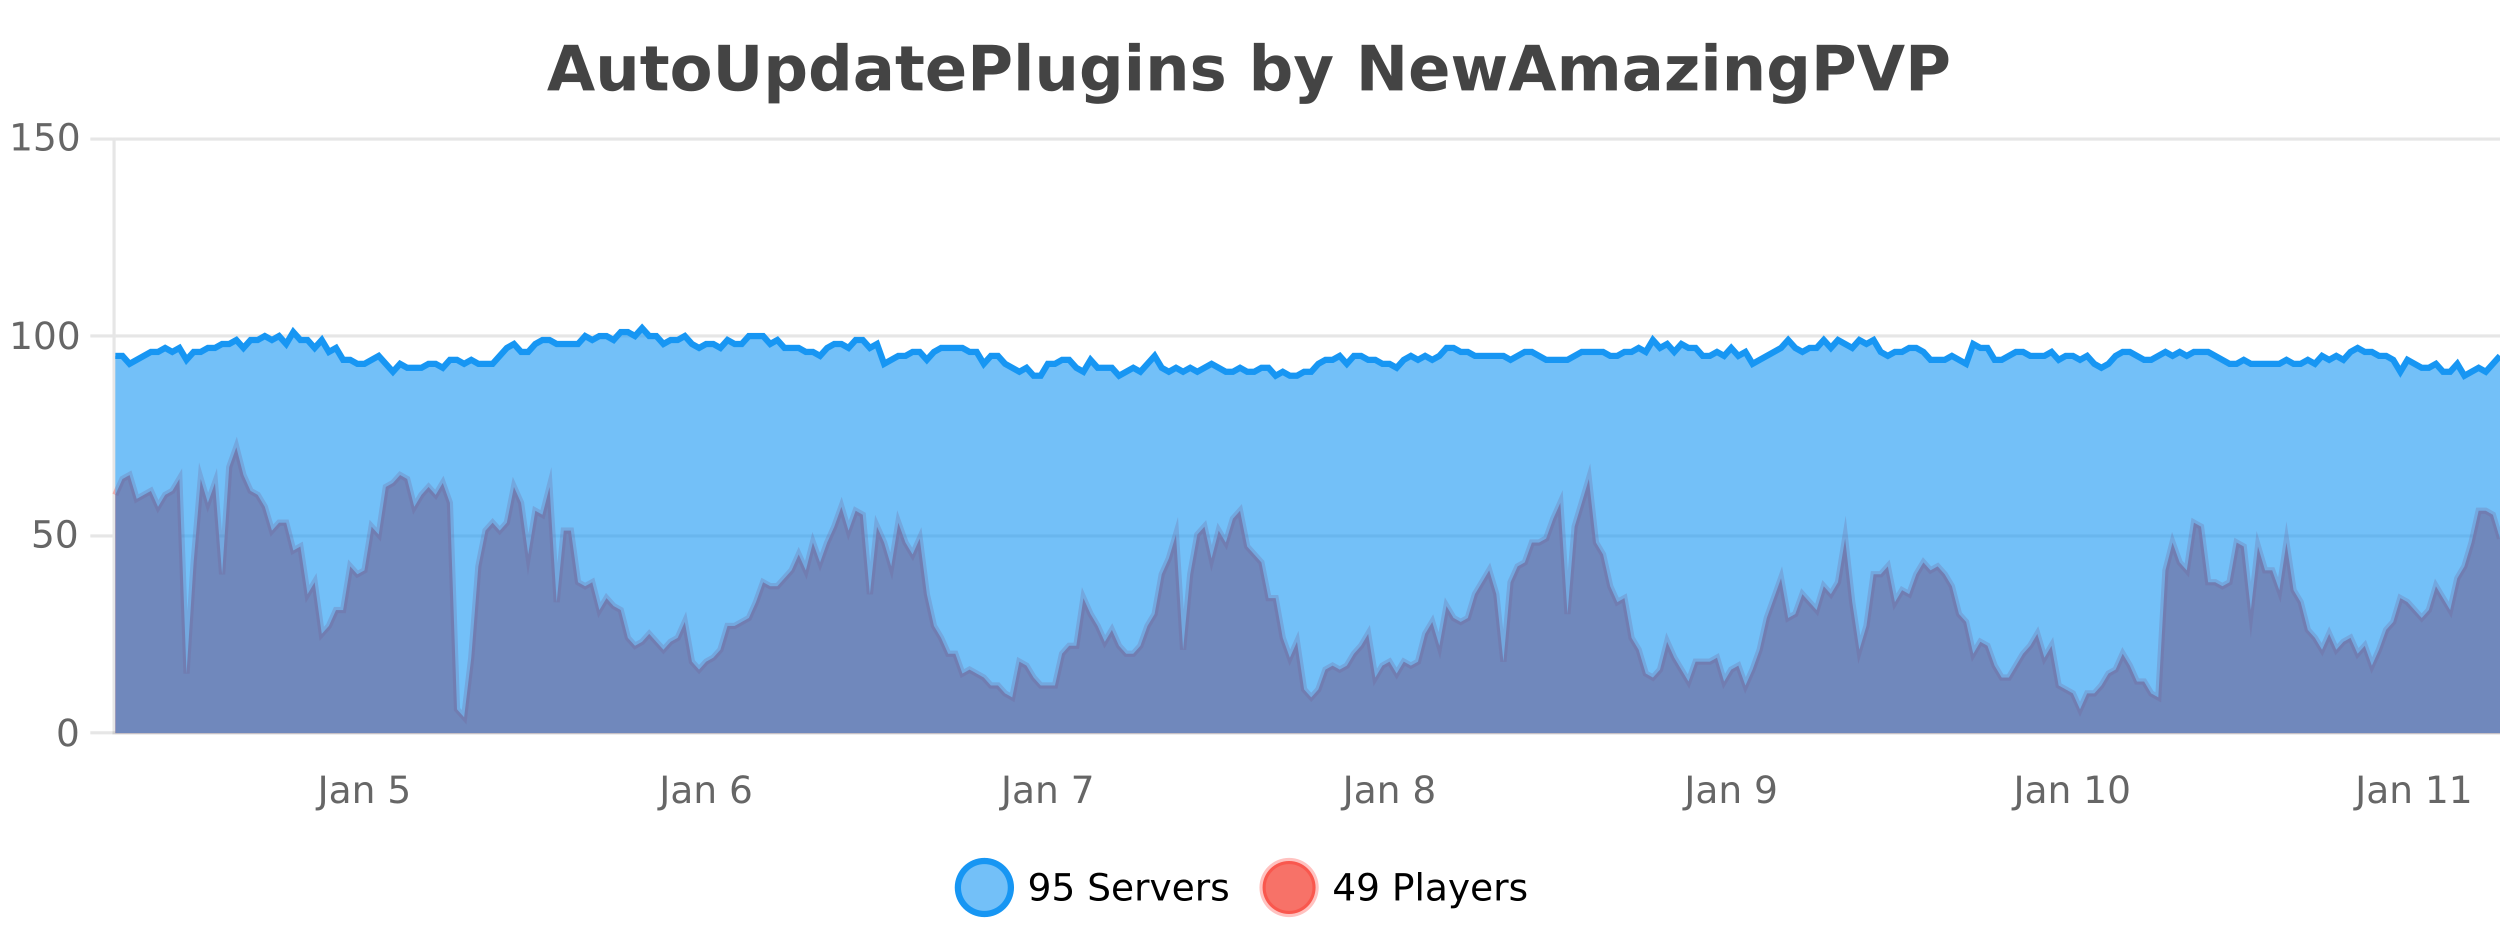 <?xml version="1.0" encoding="UTF-8"?>
<svg xmlns="http://www.w3.org/2000/svg" xmlns:xlink="http://www.w3.org/1999/xlink" width="800pt" height="300pt" viewBox="0 0 800 300" version="1.1">
<defs>
<clipPath id="clip1">
  <path d="M 278 263 L 352 263 L 352 300 L 278 300 Z M 278 263 "/>
</clipPath>
<clipPath id="clip2">
  <path d="M 375 263 L 450 263 L 450 300 L 375 300 Z M 375 263 "/>
</clipPath>
<clipPath id="clip3">
  <path d="M 36.906 143 L 800 143 L 800 234.602 L 36.906 234.602 Z M 36.906 143 "/>
</clipPath>
<clipPath id="clip4">
  <path d="M 35.906 114 L 800 114 L 800 235.602 L 35.906 235.602 Z M 35.906 114 "/>
</clipPath>
<clipPath id="clip5">
  <path d="M 36.906 104 L 800 104 L 800 234.602 L 36.906 234.602 Z M 36.906 104 "/>
</clipPath>
<clipPath id="clip6">
  <path d="M 35.906 76 L 800 76 L 800 149 L 35.906 149 Z M 35.906 76 "/>
</clipPath>
</defs>
<g id="surface267846">
<rect x="0" y="0" width="800" height="300" style="fill:rgb(100%,100%,100%);fill-opacity:1;stroke:none;"/>
<path style="fill:none;stroke-width:1;stroke-linecap:butt;stroke-linejoin:miter;stroke:rgb(0%,0%,0%);stroke-opacity:0.098;stroke-miterlimit:10;" d="M 37 234.5 L 800 234.5 "/>
<path style="fill:none;stroke-width:1;stroke-linecap:butt;stroke-linejoin:miter;stroke:rgb(0%,0%,0%);stroke-opacity:0.098;stroke-miterlimit:10;" d="M 28.906 234.5 L 36 234.5 "/>
<path style="fill:none;stroke-width:1;stroke-linecap:butt;stroke-linejoin:miter;stroke:rgb(0%,0%,0%);stroke-opacity:0.098;stroke-miterlimit:10;" d="M 37 171.5 L 800 171.5 "/>
<path style="fill:none;stroke-width:1;stroke-linecap:butt;stroke-linejoin:miter;stroke:rgb(0%,0%,0%);stroke-opacity:0.098;stroke-miterlimit:10;" d="M 28.906 171.5 L 36 171.5 "/>
<path style="fill:none;stroke-width:1;stroke-linecap:butt;stroke-linejoin:miter;stroke:rgb(0%,0%,0%);stroke-opacity:0.098;stroke-miterlimit:10;" d="M 37 107.5 L 800 107.5 "/>
<path style="fill:none;stroke-width:1;stroke-linecap:butt;stroke-linejoin:miter;stroke:rgb(0%,0%,0%);stroke-opacity:0.098;stroke-miterlimit:10;" d="M 28.906 107.5 L 36 107.5 "/>
<path style="fill:none;stroke-width:1;stroke-linecap:butt;stroke-linejoin:miter;stroke:rgb(0%,0%,0%);stroke-opacity:0.098;stroke-miterlimit:10;" d="M 37 44.5 L 800 44.5 "/>
<path style="fill:none;stroke-width:1;stroke-linecap:butt;stroke-linejoin:miter;stroke:rgb(0%,0%,0%);stroke-opacity:0.098;stroke-miterlimit:10;" d="M 28.906 44.5 L 36 44.5 "/>
<path style=" stroke:none;fill-rule:nonzero;fill:rgb(9.02%,58.824%,95.294%);fill-opacity:0.6;" d="M 323.488 284 C 323.488 288.688 319.688 292.484 315.004 292.484 C 310.316 292.484 306.52 288.688 306.52 284 C 306.52 279.312 310.316 275.516 315.004 275.516 C 319.688 275.516 323.488 279.312 323.488 284 Z M 323.488 284 "/>
<g clip-path="url(#clip1)" clip-rule="nonzero">
<path style="fill:none;stroke-width:2;stroke-linecap:butt;stroke-linejoin:miter;stroke:rgb(9.02%,58.824%,95.294%);stroke-opacity:1;stroke-miterlimit:10;" d="M 323.488 284 C 323.488 288.688 319.688 292.484 315.004 292.484 C 310.316 292.484 306.52 288.688 306.52 284 C 306.52 279.312 310.316 275.516 315.004 275.516 C 319.688 275.516 323.488 279.312 323.488 284 Z M 323.488 284 "/>
</g>
<path style=" stroke:none;fill-rule:nonzero;fill:rgb(0%,0%,0%);fill-opacity:1;" d="M 330.133 287.969 L 330.133 286.891 C 330.434 287.039 330.734 287.148 331.039 287.219 C 331.34 287.293 331.641 287.328 331.945 287.328 C 332.727 287.328 333.32 287.07 333.727 286.547 C 334.141 286.016 334.375 285.215 334.43 284.141 C 334.211 284.484 333.922 284.746 333.57 284.922 C 333.227 285.102 332.84 285.188 332.414 285.188 C 331.539 285.188 330.844 284.93 330.336 284.406 C 329.824 283.875 329.57 283.148 329.57 282.219 C 329.57 281.324 329.836 280.605 330.367 280.062 C 330.898 279.523 331.605 279.25 332.492 279.25 C 333.5 279.25 334.273 279.641 334.805 280.422 C 335.344 281.195 335.617 282.32 335.617 283.797 C 335.617 285.172 335.289 286.273 334.633 287.094 C 333.977 287.918 333.094 288.328 331.992 288.328 C 331.688 288.328 331.387 288.297 331.086 288.234 C 330.781 288.18 330.465 288.094 330.133 287.969 Z M 332.492 284.266 C 333.023 284.266 333.445 284.086 333.758 283.719 C 334.07 283.355 334.227 282.855 334.227 282.219 C 334.227 281.594 334.07 281.102 333.758 280.734 C 333.445 280.371 333.023 280.188 332.492 280.188 C 331.961 280.188 331.539 280.371 331.227 280.734 C 330.922 281.102 330.773 281.594 330.773 282.219 C 330.773 282.855 330.922 283.355 331.227 283.719 C 331.539 284.086 331.961 284.266 332.492 284.266 Z M 337.75 279.406 L 342.391 279.406 L 342.391 280.406 L 338.828 280.406 L 338.828 282.547 C 339.004 282.484 339.176 282.445 339.344 282.422 C 339.52 282.391 339.691 282.375 339.859 282.375 C 340.836 282.375 341.613 282.648 342.188 283.188 C 342.758 283.719 343.047 284.438 343.047 285.344 C 343.047 286.293 342.75 287.027 342.156 287.547 C 341.57 288.07 340.75 288.328 339.688 288.328 C 339.312 288.328 338.93 288.297 338.547 288.234 C 338.172 288.172 337.781 288.078 337.375 287.953 L 337.375 286.766 C 337.727 286.953 338.094 287.094 338.469 287.188 C 338.844 287.281 339.238 287.328 339.656 287.328 C 340.332 287.328 340.867 287.152 341.266 286.797 C 341.66 286.445 341.859 285.961 341.859 285.344 C 341.859 284.742 341.66 284.262 341.266 283.906 C 340.867 283.555 340.332 283.375 339.656 283.375 C 339.344 283.375 339.023 283.414 338.703 283.484 C 338.391 283.547 338.07 283.652 337.75 283.797 Z M 354.324 279.688 L 354.324 280.844 C 353.875 280.637 353.449 280.48 353.043 280.375 C 352.645 280.262 352.266 280.203 351.902 280.203 C 351.254 280.203 350.754 280.328 350.402 280.578 C 350.059 280.828 349.887 281.188 349.887 281.656 C 349.887 282.043 350 282.336 350.23 282.531 C 350.457 282.73 350.902 282.887 351.559 283 L 352.262 283.156 C 353.145 283.324 353.797 283.621 354.215 284.047 C 354.641 284.465 354.855 285.027 354.855 285.734 C 354.855 286.59 354.566 287.234 353.996 287.672 C 353.434 288.109 352.598 288.328 351.496 288.328 C 351.09 288.328 350.652 288.281 350.184 288.188 C 349.715 288.094 349.23 287.953 348.73 287.766 L 348.73 286.547 C 349.207 286.82 349.676 287.023 350.137 287.156 C 350.605 287.293 351.059 287.359 351.496 287.359 C 352.172 287.359 352.691 287.23 353.059 286.969 C 353.434 286.699 353.621 286.32 353.621 285.828 C 353.621 285.402 353.484 285.07 353.215 284.828 C 352.953 284.578 352.52 284.398 351.918 284.281 L 351.199 284.141 C 350.312 283.965 349.672 283.688 349.277 283.312 C 348.891 282.938 348.699 282.418 348.699 281.75 C 348.699 280.969 348.969 280.359 349.512 279.922 C 350.051 279.477 350.801 279.25 351.762 279.25 C 352.176 279.25 352.594 279.289 353.012 279.359 C 353.438 279.434 353.875 279.543 354.324 279.688 Z M 362.27 284.609 L 362.27 285.125 L 357.301 285.125 C 357.352 285.875 357.574 286.445 357.973 286.828 C 358.379 287.215 358.934 287.406 359.645 287.406 C 360.059 287.406 360.461 287.359 360.848 287.266 C 361.242 287.164 361.633 287.008 362.02 286.797 L 362.02 287.828 C 361.621 287.984 361.223 288.105 360.816 288.188 C 360.41 288.281 359.996 288.328 359.582 288.328 C 358.539 288.328 357.711 288.027 357.098 287.422 C 356.48 286.809 356.176 285.98 356.176 284.938 C 356.176 283.867 356.465 283.016 357.051 282.391 C 357.633 281.758 358.414 281.438 359.395 281.438 C 360.277 281.438 360.977 281.727 361.488 282.297 C 362.008 282.859 362.27 283.633 362.27 284.609 Z M 361.191 284.281 C 361.18 283.699 361.012 283.23 360.691 282.875 C 360.367 282.523 359.941 282.344 359.41 282.344 C 358.805 282.344 358.32 282.516 357.957 282.859 C 357.602 283.203 357.398 283.684 357.348 284.297 Z M 367.84 282.594 C 367.715 282.531 367.578 282.484 367.434 282.453 C 367.297 282.414 367.141 282.391 366.965 282.391 C 366.359 282.391 365.891 282.59 365.559 282.984 C 365.234 283.383 365.074 283.953 365.074 284.703 L 365.074 288.156 L 363.996 288.156 L 363.996 281.594 L 365.074 281.594 L 365.074 282.609 C 365.301 282.215 365.598 281.922 365.965 281.734 C 366.328 281.539 366.77 281.438 367.293 281.438 C 367.363 281.438 367.441 281.445 367.527 281.453 C 367.621 281.465 367.719 281.48 367.824 281.5 Z M 368.195 281.594 L 369.336 281.594 L 371.383 287.094 L 373.445 281.594 L 374.586 281.594 L 372.117 288.156 L 370.648 288.156 Z M 381.688 284.609 L 381.688 285.125 L 376.719 285.125 C 376.77 285.875 376.992 286.445 377.391 286.828 C 377.797 287.215 378.352 287.406 379.062 287.406 C 379.477 287.406 379.879 287.359 380.266 287.266 C 380.66 287.164 381.051 287.008 381.438 286.797 L 381.438 287.828 C 381.039 287.984 380.641 288.105 380.234 288.188 C 379.828 288.281 379.414 288.328 379 288.328 C 377.957 288.328 377.129 288.027 376.516 287.422 C 375.898 286.809 375.594 285.98 375.594 284.938 C 375.594 283.867 375.883 283.016 376.469 282.391 C 377.051 281.758 377.832 281.438 378.812 281.438 C 379.695 281.438 380.395 281.727 380.906 282.297 C 381.426 282.859 381.688 283.633 381.688 284.609 Z M 380.609 284.281 C 380.598 283.699 380.43 283.23 380.109 282.875 C 379.785 282.523 379.359 282.344 378.828 282.344 C 378.223 282.344 377.738 282.516 377.375 282.859 C 377.02 283.203 376.816 283.684 376.766 284.297 Z M 387.258 282.594 C 387.133 282.531 386.996 282.484 386.852 282.453 C 386.715 282.414 386.559 282.391 386.383 282.391 C 385.777 282.391 385.309 282.59 384.977 282.984 C 384.652 283.383 384.492 283.953 384.492 284.703 L 384.492 288.156 L 383.414 288.156 L 383.414 281.594 L 384.492 281.594 L 384.492 282.609 C 384.719 282.215 385.016 281.922 385.383 281.734 C 385.746 281.539 386.188 281.438 386.711 281.438 C 386.781 281.438 386.859 281.445 386.945 281.453 C 387.039 281.465 387.137 281.48 387.242 281.5 Z M 392.566 281.781 L 392.566 282.812 C 392.262 282.656 391.945 282.543 391.613 282.469 C 391.289 282.387 390.949 282.344 390.598 282.344 C 390.066 282.344 389.664 282.43 389.395 282.594 C 389.121 282.75 388.988 282.996 388.988 283.328 C 388.988 283.578 389.082 283.777 389.27 283.922 C 389.465 284.059 389.855 284.188 390.441 284.312 L 390.801 284.406 C 391.57 284.562 392.117 284.793 392.441 285.094 C 392.762 285.398 392.926 285.812 392.926 286.344 C 392.926 286.961 392.68 287.445 392.191 287.797 C 391.711 288.152 391.051 288.328 390.207 288.328 C 389.852 288.328 389.48 288.289 389.098 288.219 C 388.723 288.156 388.324 288.059 387.91 287.922 L 387.91 286.797 C 388.305 287.008 388.695 287.164 389.082 287.266 C 389.465 287.371 389.852 287.422 390.238 287.422 C 390.738 287.422 391.121 287.34 391.395 287.172 C 391.676 286.996 391.816 286.746 391.816 286.422 C 391.816 286.133 391.715 285.906 391.52 285.75 C 391.32 285.594 390.887 285.445 390.223 285.297 L 389.848 285.219 C 389.18 285.074 388.695 284.855 388.395 284.562 C 388.102 284.273 387.957 283.875 387.957 283.375 C 387.957 282.75 388.176 282.273 388.613 281.938 C 389.051 281.605 389.668 281.438 390.473 281.438 C 390.867 281.438 391.242 281.469 391.598 281.531 C 391.949 281.586 392.273 281.668 392.566 281.781 Z M 325.004 277.016 "/>
<path style=" stroke:none;fill-rule:nonzero;fill:rgb(96.863%,44.706%,40.784%);fill-opacity:1;" d="M 420.988 284 C 420.988 288.688 417.191 292.484 412.504 292.484 C 407.82 292.484 404.02 288.688 404.02 284 C 404.02 279.312 407.82 275.516 412.504 275.516 C 417.191 275.516 420.988 279.312 420.988 284 Z M 420.988 284 "/>
<g clip-path="url(#clip2)" clip-rule="nonzero">
<path style="fill:none;stroke-width:2;stroke-linecap:butt;stroke-linejoin:miter;stroke:rgb(100%,4.706%,0%);stroke-opacity:0.247;stroke-miterlimit:10;" d="M 420.988 284 C 420.988 288.688 417.191 292.484 412.504 292.484 C 407.82 292.484 404.02 288.688 404.02 284 C 404.02 279.312 407.82 275.516 412.504 275.516 C 417.191 275.516 420.988 279.312 420.988 284 Z M 420.988 284 "/>
</g>
<path style=" stroke:none;fill-rule:nonzero;fill:rgb(0%,0%,0%);fill-opacity:1;" d="M 430.852 280.438 L 427.867 285.109 L 430.852 285.109 Z M 430.539 279.406 L 432.039 279.406 L 432.039 285.109 L 433.289 285.109 L 433.289 286.094 L 432.039 286.094 L 432.039 288.156 L 430.852 288.156 L 430.852 286.094 L 426.914 286.094 L 426.914 284.953 Z M 435.266 287.969 L 435.266 286.891 C 435.566 287.039 435.867 287.148 436.172 287.219 C 436.473 287.293 436.773 287.328 437.078 287.328 C 437.859 287.328 438.453 287.07 438.859 286.547 C 439.273 286.016 439.508 285.215 439.562 284.141 C 439.344 284.484 439.055 284.746 438.703 284.922 C 438.359 285.102 437.973 285.188 437.547 285.188 C 436.672 285.188 435.977 284.93 435.469 284.406 C 434.957 283.875 434.703 283.148 434.703 282.219 C 434.703 281.324 434.969 280.605 435.5 280.062 C 436.031 279.523 436.738 279.25 437.625 279.25 C 438.633 279.25 439.406 279.641 439.938 280.422 C 440.477 281.195 440.75 282.32 440.75 283.797 C 440.75 285.172 440.422 286.273 439.766 287.094 C 439.109 287.918 438.227 288.328 437.125 288.328 C 436.82 288.328 436.52 288.297 436.219 288.234 C 435.914 288.18 435.598 288.094 435.266 287.969 Z M 437.625 284.266 C 438.156 284.266 438.578 284.086 438.891 283.719 C 439.203 283.355 439.359 282.855 439.359 282.219 C 439.359 281.594 439.203 281.102 438.891 280.734 C 438.578 280.371 438.156 280.188 437.625 280.188 C 437.094 280.188 436.672 280.371 436.359 280.734 C 436.055 281.102 435.906 281.594 435.906 282.219 C 435.906 282.855 436.055 283.355 436.359 283.719 C 436.672 284.086 437.094 284.266 437.625 284.266 Z M 447.762 280.375 L 447.762 283.672 L 449.246 283.672 C 449.797 283.672 450.223 283.531 450.527 283.25 C 450.828 282.961 450.98 282.547 450.98 282.016 C 450.98 281.496 450.828 281.094 450.527 280.812 C 450.223 280.523 449.797 280.375 449.246 280.375 Z M 446.574 279.406 L 449.246 279.406 C 450.234 279.406 450.98 279.633 451.48 280.078 C 451.98 280.516 452.23 281.164 452.23 282.016 C 452.23 282.883 451.98 283.539 451.48 283.984 C 450.98 284.422 450.234 284.641 449.246 284.641 L 447.762 284.641 L 447.762 288.156 L 446.574 288.156 Z M 453.766 279.031 L 454.844 279.031 L 454.844 288.156 L 453.766 288.156 Z M 460.082 284.859 C 459.215 284.859 458.613 284.961 458.27 285.156 C 457.934 285.355 457.77 285.695 457.77 286.172 C 457.77 286.559 457.895 286.867 458.145 287.094 C 458.402 287.312 458.746 287.422 459.176 287.422 C 459.777 287.422 460.258 287.215 460.613 286.797 C 460.977 286.371 461.16 285.805 461.16 285.094 L 461.16 284.859 Z M 462.238 284.406 L 462.238 288.156 L 461.16 288.156 L 461.16 287.156 C 460.91 287.555 460.602 287.852 460.238 288.047 C 459.871 288.234 459.426 288.328 458.895 288.328 C 458.215 288.328 457.68 288.141 457.285 287.766 C 456.887 287.383 456.691 286.875 456.691 286.25 C 456.691 285.512 456.934 284.953 457.426 284.578 C 457.926 284.203 458.664 284.016 459.645 284.016 L 461.16 284.016 L 461.16 283.906 C 461.16 283.406 460.992 283.023 460.66 282.75 C 460.336 282.48 459.883 282.344 459.301 282.344 C 458.926 282.344 458.555 282.391 458.191 282.484 C 457.836 282.578 457.496 282.715 457.176 282.891 L 457.176 281.891 C 457.57 281.734 457.949 281.621 458.316 281.547 C 458.691 281.477 459.055 281.438 459.41 281.438 C 460.355 281.438 461.066 281.684 461.535 282.172 C 462.004 282.664 462.238 283.406 462.238 284.406 Z M 467.188 288.766 C 466.883 289.547 466.586 290.055 466.297 290.297 C 466.004 290.535 465.617 290.656 465.141 290.656 L 464.281 290.656 L 464.281 289.75 L 464.906 289.75 C 465.207 289.75 465.438 289.676 465.594 289.531 C 465.758 289.395 465.941 289.066 466.141 288.547 L 466.344 288.047 L 463.688 281.594 L 464.828 281.594 L 466.875 286.719 L 468.938 281.594 L 470.078 281.594 Z M 477.18 284.609 L 477.18 285.125 L 472.211 285.125 C 472.262 285.875 472.484 286.445 472.883 286.828 C 473.289 287.215 473.844 287.406 474.555 287.406 C 474.969 287.406 475.371 287.359 475.758 287.266 C 476.152 287.164 476.543 287.008 476.93 286.797 L 476.93 287.828 C 476.531 287.984 476.133 288.105 475.727 288.188 C 475.32 288.281 474.906 288.328 474.492 288.328 C 473.449 288.328 472.621 288.027 472.008 287.422 C 471.391 286.809 471.086 285.98 471.086 284.938 C 471.086 283.867 471.375 283.016 471.961 282.391 C 472.543 281.758 473.324 281.438 474.305 281.438 C 475.188 281.438 475.887 281.727 476.398 282.297 C 476.918 282.859 477.18 283.633 477.18 284.609 Z M 476.102 284.281 C 476.09 283.699 475.922 283.23 475.602 282.875 C 475.277 282.523 474.852 282.344 474.32 282.344 C 473.715 282.344 473.23 282.516 472.867 282.859 C 472.512 283.203 472.309 283.684 472.258 284.297 Z M 482.75 282.594 C 482.625 282.531 482.488 282.484 482.344 282.453 C 482.207 282.414 482.051 282.391 481.875 282.391 C 481.27 282.391 480.801 282.59 480.469 282.984 C 480.145 283.383 479.984 283.953 479.984 284.703 L 479.984 288.156 L 478.906 288.156 L 478.906 281.594 L 479.984 281.594 L 479.984 282.609 C 480.211 282.215 480.508 281.922 480.875 281.734 C 481.238 281.539 481.68 281.438 482.203 281.438 C 482.273 281.438 482.352 281.445 482.438 281.453 C 482.531 281.465 482.629 281.48 482.734 281.5 Z M 488.055 281.781 L 488.055 282.812 C 487.75 282.656 487.434 282.543 487.102 282.469 C 486.777 282.387 486.438 282.344 486.086 282.344 C 485.555 282.344 485.152 282.43 484.883 282.594 C 484.609 282.75 484.477 282.996 484.477 283.328 C 484.477 283.578 484.57 283.777 484.758 283.922 C 484.953 284.059 485.344 284.188 485.93 284.312 L 486.289 284.406 C 487.059 284.562 487.605 284.793 487.93 285.094 C 488.25 285.398 488.414 285.812 488.414 286.344 C 488.414 286.961 488.168 287.445 487.68 287.797 C 487.199 288.152 486.539 288.328 485.695 288.328 C 485.34 288.328 484.969 288.289 484.586 288.219 C 484.211 288.156 483.812 288.059 483.398 287.922 L 483.398 286.797 C 483.793 287.008 484.184 287.164 484.57 287.266 C 484.953 287.371 485.34 287.422 485.727 287.422 C 486.227 287.422 486.609 287.34 486.883 287.172 C 487.164 286.996 487.305 286.746 487.305 286.422 C 487.305 286.133 487.203 285.906 487.008 285.75 C 486.809 285.594 486.375 285.445 485.711 285.297 L 485.336 285.219 C 484.668 285.074 484.184 284.855 483.883 284.562 C 483.59 284.273 483.445 283.875 483.445 283.375 C 483.445 282.75 483.664 282.273 484.102 281.938 C 484.539 281.605 485.156 281.438 485.961 281.438 C 486.355 281.438 486.73 281.469 487.086 281.531 C 487.438 281.586 487.762 281.668 488.055 281.781 Z M 422.504 277.016 "/>
<path style=" stroke:none;fill-rule:nonzero;fill:rgb(26.667%,26.667%,26.667%);fill-opacity:1;" d="M 185.688 26.266 L 179.812 26.266 L 178.875 28.922 L 175.094 28.922 L 180.5 14.344 L 184.984 14.344 L 190.375 28.922 L 186.609 28.922 Z M 180.75 23.562 L 184.734 23.562 L 182.75 17.766 Z M 192.039 24.656 L 192.039 17.984 L 195.555 17.984 L 195.555 19.078 C 195.555 19.672 195.547 20.418 195.539 21.312 C 195.539 22.211 195.539 22.805 195.539 23.094 C 195.539 23.98 195.559 24.617 195.602 25 C 195.652 25.387 195.73 25.668 195.836 25.844 C 195.98 26.074 196.168 26.25 196.398 26.375 C 196.625 26.5 196.891 26.562 197.195 26.562 C 197.922 26.562 198.496 26.281 198.914 25.719 C 199.328 25.156 199.539 24.383 199.539 23.391 L 199.539 17.984 L 203.039 17.984 L 203.039 28.922 L 199.539 28.922 L 199.539 27.344 C 199.008 27.98 198.445 28.449 197.852 28.75 C 197.266 29.051 196.621 29.203 195.914 29.203 C 194.652 29.203 193.688 28.82 193.023 28.047 C 192.367 27.266 192.039 26.137 192.039 24.656 Z M 210.219 14.875 L 210.219 17.984 L 213.828 17.984 L 213.828 20.484 L 210.219 20.484 L 210.219 25.125 C 210.219 25.637 210.316 25.98 210.516 26.156 C 210.723 26.336 211.125 26.422 211.719 26.422 L 213.516 26.422 L 213.516 28.922 L 210.516 28.922 C 209.141 28.922 208.16 28.637 207.578 28.062 C 207.004 27.48 206.719 26.5 206.719 25.125 L 206.719 20.484 L 204.984 20.484 L 204.984 17.984 L 206.719 17.984 L 206.719 14.875 Z M 221.168 20.219 C 220.387 20.219 219.793 20.5 219.387 21.062 C 218.98 21.617 218.777 22.418 218.777 23.469 C 218.777 24.512 218.98 25.312 219.387 25.875 C 219.793 26.43 220.387 26.703 221.168 26.703 C 221.926 26.703 222.504 26.43 222.902 25.875 C 223.309 25.312 223.512 24.512 223.512 23.469 C 223.512 22.418 223.309 21.617 222.902 21.062 C 222.504 20.5 221.926 20.219 221.168 20.219 Z M 221.168 17.719 C 223.043 17.719 224.504 18.23 225.559 19.25 C 226.621 20.262 227.152 21.668 227.152 23.469 C 227.152 25.262 226.621 26.668 225.559 27.688 C 224.504 28.699 223.043 29.203 221.168 29.203 C 219.27 29.203 217.793 28.699 216.73 27.688 C 215.668 26.668 215.137 25.262 215.137 23.469 C 215.137 21.668 215.668 20.262 216.73 19.25 C 217.793 18.23 219.27 17.719 221.168 17.719 Z M 229.859 14.344 L 233.609 14.344 L 233.609 23.078 C 233.609 24.289 233.805 25.152 234.203 25.672 C 234.598 26.184 235.238 26.438 236.125 26.438 C 237.031 26.438 237.676 26.184 238.062 25.672 C 238.457 25.152 238.656 24.289 238.656 23.078 L 238.656 14.344 L 242.422 14.344 L 242.422 23.078 C 242.422 25.141 241.898 26.68 240.859 27.688 C 239.828 28.699 238.25 29.203 236.125 29.203 C 234.008 29.203 232.438 28.699 231.406 27.688 C 230.375 26.68 229.859 25.141 229.859 23.078 Z M 249.43 27.344 L 249.43 33.078 L 245.945 33.078 L 245.945 17.984 L 249.43 17.984 L 249.43 19.578 C 249.918 18.945 250.453 18.477 251.039 18.172 C 251.621 17.871 252.293 17.719 253.055 17.719 C 254.406 17.719 255.516 18.258 256.383 19.328 C 257.246 20.402 257.68 21.781 257.68 23.469 C 257.68 25.148 257.246 26.523 256.383 27.594 C 255.516 28.668 254.406 29.203 253.055 29.203 C 252.293 29.203 251.621 29.051 251.039 28.75 C 250.453 28.449 249.918 27.98 249.43 27.344 Z M 251.758 20.266 C 251.008 20.266 250.43 20.543 250.023 21.094 C 249.625 21.637 249.43 22.43 249.43 23.469 C 249.43 24.5 249.625 25.293 250.023 25.844 C 250.43 26.398 251.008 26.672 251.758 26.672 C 252.508 26.672 253.078 26.402 253.477 25.859 C 253.871 25.309 254.07 24.512 254.07 23.469 C 254.07 22.43 253.871 21.637 253.477 21.094 C 253.078 20.543 252.508 20.266 251.758 20.266 Z M 267.699 19.578 L 267.699 13.719 L 271.215 13.719 L 271.215 28.922 L 267.699 28.922 L 267.699 27.344 C 267.219 27.992 266.688 28.465 266.105 28.766 C 265.52 29.055 264.848 29.203 264.09 29.203 C 262.746 29.203 261.641 28.668 260.777 27.594 C 259.91 26.523 259.48 25.148 259.48 23.469 C 259.48 21.781 259.91 20.402 260.777 19.328 C 261.641 18.258 262.746 17.719 264.09 17.719 C 264.848 17.719 265.52 17.871 266.105 18.172 C 266.688 18.477 267.219 18.945 267.699 19.578 Z M 265.387 26.672 C 266.137 26.672 266.707 26.402 267.105 25.859 C 267.5 25.309 267.699 24.512 267.699 23.469 C 267.699 22.43 267.5 21.637 267.105 21.094 C 266.707 20.543 266.137 20.266 265.387 20.266 C 264.645 20.266 264.078 20.543 263.684 21.094 C 263.285 21.637 263.09 22.43 263.09 23.469 C 263.09 24.512 263.285 25.309 263.684 25.859 C 264.078 26.402 264.645 26.672 265.387 26.672 Z M 279.469 24 C 278.738 24 278.191 24.125 277.828 24.375 C 277.461 24.617 277.281 24.98 277.281 25.469 C 277.281 25.906 277.426 26.25 277.719 26.5 C 278.02 26.75 278.43 26.875 278.953 26.875 C 279.609 26.875 280.16 26.641 280.609 26.172 C 281.066 25.703 281.297 25.117 281.297 24.406 L 281.297 24 Z M 284.812 22.688 L 284.812 28.922 L 281.297 28.922 L 281.297 27.297 C 280.828 27.965 280.297 28.449 279.703 28.75 C 279.117 29.051 278.406 29.203 277.562 29.203 C 276.438 29.203 275.52 28.875 274.812 28.219 C 274.102 27.555 273.75 26.695 273.75 25.641 C 273.75 24.359 274.188 23.422 275.062 22.828 C 275.945 22.227 277.336 21.922 279.234 21.922 L 281.297 21.922 L 281.297 21.641 C 281.297 21.09 281.078 20.688 280.641 20.438 C 280.203 20.18 279.52 20.047 278.594 20.047 C 277.844 20.047 277.145 20.125 276.5 20.281 C 275.852 20.43 275.254 20.648 274.703 20.938 L 274.703 18.281 C 275.453 18.094 276.203 17.953 276.953 17.859 C 277.711 17.766 278.473 17.719 279.234 17.719 C 281.203 17.719 282.625 18.109 283.5 18.891 C 284.375 19.664 284.812 20.93 284.812 22.688 Z M 291.887 14.875 L 291.887 17.984 L 295.496 17.984 L 295.496 20.484 L 291.887 20.484 L 291.887 25.125 C 291.887 25.637 291.984 25.98 292.184 26.156 C 292.391 26.336 292.793 26.422 293.387 26.422 L 295.184 26.422 L 295.184 28.922 L 292.184 28.922 C 290.809 28.922 289.828 28.637 289.246 28.062 C 288.672 27.48 288.387 26.5 288.387 25.125 L 288.387 20.484 L 286.652 20.484 L 286.652 17.984 L 288.387 17.984 L 288.387 14.875 Z M 308.539 23.422 L 308.539 24.422 L 300.367 24.422 C 300.449 25.246 300.746 25.859 301.258 26.266 C 301.766 26.672 302.477 26.875 303.383 26.875 C 304.121 26.875 304.875 26.766 305.648 26.547 C 306.418 26.328 307.211 26 308.023 25.562 L 308.023 28.25 C 307.199 28.562 306.371 28.797 305.539 28.953 C 304.715 29.117 303.891 29.203 303.07 29.203 C 301.09 29.203 299.547 28.703 298.445 27.703 C 297.352 26.695 296.805 25.281 296.805 23.469 C 296.805 21.68 297.34 20.273 298.414 19.25 C 299.496 18.23 300.98 17.719 302.867 17.719 C 304.586 17.719 305.961 18.242 306.992 19.281 C 308.023 20.312 308.539 21.695 308.539 23.422 Z M 304.945 22.266 C 304.945 21.602 304.75 21.062 304.367 20.656 C 303.98 20.25 303.477 20.047 302.852 20.047 C 302.172 20.047 301.621 20.242 301.195 20.625 C 300.777 21 300.516 21.547 300.414 22.266 Z M 311.355 14.344 L 317.59 14.344 C 319.441 14.344 320.863 14.758 321.855 15.578 C 322.855 16.402 323.355 17.574 323.355 19.094 C 323.355 20.625 322.855 21.805 321.855 22.625 C 320.863 23.449 319.441 23.859 317.59 23.859 L 315.105 23.859 L 315.105 28.922 L 311.355 28.922 Z M 315.105 17.062 L 315.105 21.141 L 317.184 21.141 C 317.91 21.141 318.473 20.965 318.871 20.609 C 319.277 20.258 319.48 19.75 319.48 19.094 C 319.48 18.449 319.277 17.949 318.871 17.594 C 318.473 17.242 317.91 17.062 317.184 17.062 Z M 325.859 13.719 L 329.344 13.719 L 329.344 28.922 L 325.859 28.922 Z M 332.586 24.656 L 332.586 17.984 L 336.102 17.984 L 336.102 19.078 C 336.102 19.672 336.094 20.418 336.086 21.312 C 336.086 22.211 336.086 22.805 336.086 23.094 C 336.086 23.98 336.105 24.617 336.148 25 C 336.199 25.387 336.277 25.668 336.383 25.844 C 336.527 26.074 336.715 26.25 336.945 26.375 C 337.172 26.5 337.438 26.562 337.742 26.562 C 338.469 26.562 339.043 26.281 339.461 25.719 C 339.875 25.156 340.086 24.383 340.086 23.391 L 340.086 17.984 L 343.586 17.984 L 343.586 28.922 L 340.086 28.922 L 340.086 27.344 C 339.555 27.98 338.992 28.449 338.398 28.75 C 337.812 29.051 337.168 29.203 336.461 29.203 C 335.199 29.203 334.234 28.82 333.57 28.047 C 332.914 27.266 332.586 26.137 332.586 24.656 Z M 354.391 27.062 C 353.91 27.699 353.379 28.168 352.797 28.469 C 352.211 28.773 351.539 28.922 350.781 28.922 C 349.445 28.922 348.344 28.398 347.469 27.344 C 346.602 26.293 346.172 24.953 346.172 23.328 C 346.172 21.695 346.602 20.355 347.469 19.312 C 348.344 18.262 349.445 17.734 350.781 17.734 C 351.539 17.734 352.211 17.887 352.797 18.188 C 353.379 18.492 353.91 18.965 354.391 19.609 L 354.391 17.984 L 357.906 17.984 L 357.906 27.812 C 357.906 29.57 357.348 30.914 356.234 31.844 C 355.129 32.77 353.52 33.234 351.406 33.234 C 350.727 33.234 350.066 33.18 349.422 33.078 C 348.785 32.973 348.145 32.816 347.5 32.609 L 347.5 29.875 C 348.113 30.227 348.711 30.488 349.297 30.656 C 349.879 30.832 350.469 30.922 351.062 30.922 C 352.207 30.922 353.047 30.672 353.578 30.172 C 354.117 29.672 354.391 28.887 354.391 27.812 Z M 352.078 20.266 C 351.359 20.266 350.797 20.531 350.391 21.062 C 349.984 21.594 349.781 22.352 349.781 23.328 C 349.781 24.328 349.973 25.09 350.359 25.609 C 350.754 26.121 351.328 26.375 352.078 26.375 C 352.805 26.375 353.375 26.109 353.781 25.578 C 354.188 25.047 354.391 24.297 354.391 23.328 C 354.391 22.352 354.188 21.594 353.781 21.062 C 353.375 20.531 352.805 20.266 352.078 20.266 Z M 361.266 17.984 L 364.75 17.984 L 364.75 28.922 L 361.266 28.922 Z M 361.266 13.719 L 364.75 13.719 L 364.75 16.578 L 361.266 16.578 Z M 379.109 22.266 L 379.109 28.922 L 375.594 28.922 L 375.594 23.828 C 375.594 22.883 375.57 22.23 375.531 21.875 C 375.488 21.512 375.414 21.246 375.312 21.078 C 375.176 20.852 374.988 20.672 374.75 20.547 C 374.52 20.422 374.254 20.359 373.953 20.359 C 373.223 20.359 372.648 20.641 372.234 21.203 C 371.816 21.766 371.609 22.547 371.609 23.547 L 371.609 28.922 L 368.125 28.922 L 368.125 17.984 L 371.609 17.984 L 371.609 19.578 C 372.141 18.945 372.703 18.477 373.297 18.172 C 373.891 17.871 374.539 17.719 375.25 17.719 C 376.52 17.719 377.477 18.109 378.125 18.891 C 378.781 19.664 379.109 20.789 379.109 22.266 Z M 390.891 18.328 L 390.891 20.984 C 390.148 20.672 389.43 20.438 388.734 20.281 C 388.035 20.125 387.375 20.047 386.75 20.047 C 386.094 20.047 385.602 20.133 385.281 20.297 C 384.957 20.465 384.797 20.719 384.797 21.062 C 384.797 21.344 384.914 21.559 385.156 21.703 C 385.406 21.852 385.844 21.961 386.469 22.031 L 387.094 22.125 C 388.883 22.355 390.086 22.73 390.703 23.25 C 391.316 23.773 391.625 24.59 391.625 25.703 C 391.625 26.871 391.191 27.746 390.328 28.328 C 389.473 28.914 388.195 29.203 386.5 29.203 C 385.77 29.203 385.02 29.145 384.25 29.031 C 383.477 28.918 382.688 28.746 381.875 28.516 L 381.875 25.859 C 382.57 26.203 383.285 26.461 384.016 26.625 C 384.742 26.793 385.488 26.875 386.25 26.875 C 386.938 26.875 387.453 26.781 387.797 26.594 C 388.141 26.406 388.312 26.125 388.312 25.75 C 388.312 25.438 388.191 25.211 387.953 25.062 C 387.711 24.906 387.238 24.789 386.531 24.703 L 385.922 24.625 C 384.359 24.43 383.266 24.07 382.641 23.547 C 382.016 23.016 381.703 22.215 381.703 21.141 C 381.703 19.984 382.098 19.125 382.891 18.562 C 383.691 18 384.91 17.719 386.547 17.719 C 387.191 17.719 387.867 17.773 388.578 17.875 C 389.285 17.969 390.055 18.121 390.891 18.328 Z M 407.039 26.672 C 407.789 26.672 408.359 26.402 408.758 25.859 C 409.152 25.309 409.352 24.512 409.352 23.469 C 409.352 22.43 409.152 21.637 408.758 21.094 C 408.359 20.543 407.789 20.266 407.039 20.266 C 406.289 20.266 405.711 20.543 405.305 21.094 C 404.906 21.637 404.711 22.43 404.711 23.469 C 404.711 24.5 404.906 25.293 405.305 25.844 C 405.711 26.398 406.289 26.672 407.039 26.672 Z M 404.711 19.578 C 405.199 18.945 405.734 18.477 406.32 18.172 C 406.902 17.871 407.574 17.719 408.336 17.719 C 409.688 17.719 410.797 18.258 411.664 19.328 C 412.527 20.402 412.961 21.781 412.961 23.469 C 412.961 25.148 412.527 26.523 411.664 27.594 C 410.797 28.668 409.688 29.203 408.336 29.203 C 407.574 29.203 406.902 29.051 406.32 28.75 C 405.734 28.449 405.199 27.98 404.711 27.344 L 404.711 28.922 L 401.227 28.922 L 401.227 13.719 L 404.711 13.719 Z M 414.109 17.984 L 417.594 17.984 L 420.547 25.406 L 423.047 17.984 L 426.531 17.984 L 421.938 29.953 C 421.477 31.172 420.938 32.02 420.312 32.5 C 419.695 32.988 418.891 33.234 417.891 33.234 L 415.859 33.234 L 415.859 30.938 L 416.953 30.938 C 417.547 30.938 417.977 30.844 418.25 30.656 C 418.52 30.469 418.727 30.129 418.875 29.641 L 418.984 29.344 Z M 435.703 14.344 L 439.891 14.344 L 445.203 24.344 L 445.203 14.344 L 448.766 14.344 L 448.766 28.922 L 444.562 28.922 L 439.266 18.922 L 439.266 28.922 L 435.703 28.922 Z M 463.188 23.422 L 463.188 24.422 L 455.016 24.422 C 455.098 25.246 455.395 25.859 455.906 26.266 C 456.414 26.672 457.125 26.875 458.031 26.875 C 458.77 26.875 459.523 26.766 460.297 26.547 C 461.066 26.328 461.859 26 462.672 25.562 L 462.672 28.25 C 461.848 28.562 461.02 28.797 460.188 28.953 C 459.363 29.117 458.539 29.203 457.719 29.203 C 455.738 29.203 454.195 28.703 453.094 27.703 C 452 26.695 451.453 25.281 451.453 23.469 C 451.453 21.68 451.988 20.273 453.062 19.25 C 454.145 18.23 455.629 17.719 457.516 17.719 C 459.234 17.719 460.609 18.242 461.641 19.281 C 462.672 20.312 463.188 21.695 463.188 23.422 Z M 459.594 22.266 C 459.594 21.602 459.398 21.062 459.016 20.656 C 458.629 20.25 458.125 20.047 457.5 20.047 C 456.82 20.047 456.27 20.242 455.844 20.625 C 455.426 21 455.164 21.547 455.062 22.266 Z M 464.863 17.984 L 468.27 17.984 L 470.098 25.516 L 471.941 17.984 L 474.863 17.984 L 476.707 25.438 L 478.551 17.984 L 481.941 17.984 L 479.066 28.922 L 475.238 28.922 L 473.395 21.406 L 471.566 28.922 L 467.738 28.922 Z M 493.324 26.266 L 487.449 26.266 L 486.512 28.922 L 482.73 28.922 L 488.137 14.344 L 492.621 14.344 L 498.012 28.922 L 494.246 28.922 Z M 488.387 23.562 L 492.371 23.562 L 490.387 17.766 Z M 509.93 19.797 C 510.375 19.121 510.902 18.605 511.508 18.25 C 512.121 17.898 512.793 17.719 513.523 17.719 C 514.773 17.719 515.727 18.109 516.383 18.891 C 517.047 19.664 517.383 20.789 517.383 22.266 L 517.383 28.922 L 513.867 28.922 L 513.867 23.219 C 513.867 23.137 513.867 23.047 513.867 22.953 C 513.875 22.859 513.883 22.73 513.883 22.562 C 513.883 21.793 513.766 21.234 513.539 20.891 C 513.309 20.539 512.938 20.359 512.43 20.359 C 511.773 20.359 511.262 20.637 510.898 21.188 C 510.531 21.73 510.344 22.516 510.336 23.547 L 510.336 28.922 L 506.82 28.922 L 506.82 23.219 C 506.82 22.012 506.715 21.234 506.508 20.891 C 506.297 20.539 505.93 20.359 505.398 20.359 C 504.719 20.359 504.199 20.637 503.836 21.188 C 503.469 21.73 503.289 22.516 503.289 23.547 L 503.289 28.922 L 499.773 28.922 L 499.773 17.984 L 503.289 17.984 L 503.289 19.578 C 503.727 18.965 504.219 18.5 504.773 18.188 C 505.324 17.875 505.938 17.719 506.617 17.719 C 507.367 17.719 508.031 17.902 508.617 18.266 C 509.199 18.633 509.637 19.141 509.93 19.797 Z M 525.531 24 C 524.801 24 524.254 24.125 523.891 24.375 C 523.523 24.617 523.344 24.98 523.344 25.469 C 523.344 25.906 523.488 26.25 523.781 26.5 C 524.082 26.75 524.492 26.875 525.016 26.875 C 525.672 26.875 526.223 26.641 526.672 26.172 C 527.129 25.703 527.359 25.117 527.359 24.406 L 527.359 24 Z M 530.875 22.688 L 530.875 28.922 L 527.359 28.922 L 527.359 27.297 C 526.891 27.965 526.359 28.449 525.766 28.75 C 525.18 29.051 524.469 29.203 523.625 29.203 C 522.5 29.203 521.582 28.875 520.875 28.219 C 520.164 27.555 519.812 26.695 519.812 25.641 C 519.812 24.359 520.25 23.422 521.125 22.828 C 522.008 22.227 523.398 21.922 525.297 21.922 L 527.359 21.922 L 527.359 21.641 C 527.359 21.09 527.141 20.688 526.703 20.438 C 526.266 20.18 525.582 20.047 524.656 20.047 C 523.906 20.047 523.207 20.125 522.562 20.281 C 521.914 20.43 521.316 20.648 520.766 20.938 L 520.766 18.281 C 521.516 18.094 522.266 17.953 523.016 17.859 C 523.773 17.766 524.535 17.719 525.297 17.719 C 527.266 17.719 528.688 18.109 529.562 18.891 C 530.438 19.664 530.875 20.93 530.875 22.688 Z M 533.594 17.984 L 543.141 17.984 L 543.141 20.422 L 537.375 26.422 L 543.141 26.422 L 543.141 28.922 L 533.359 28.922 L 533.359 26.484 L 539.109 20.484 L 533.594 20.484 Z M 545.781 17.984 L 549.266 17.984 L 549.266 28.922 L 545.781 28.922 Z M 545.781 13.719 L 549.266 13.719 L 549.266 16.578 L 545.781 16.578 Z M 563.617 22.266 L 563.617 28.922 L 560.102 28.922 L 560.102 23.828 C 560.102 22.883 560.078 22.23 560.039 21.875 C 559.996 21.512 559.922 21.246 559.82 21.078 C 559.684 20.852 559.496 20.672 559.258 20.547 C 559.027 20.422 558.762 20.359 558.461 20.359 C 557.73 20.359 557.156 20.641 556.742 21.203 C 556.324 21.766 556.117 22.547 556.117 23.547 L 556.117 28.922 L 552.633 28.922 L 552.633 17.984 L 556.117 17.984 L 556.117 19.578 C 556.648 18.945 557.211 18.477 557.805 18.172 C 558.398 17.871 559.047 17.719 559.758 17.719 C 561.027 17.719 561.984 18.109 562.633 18.891 C 563.289 19.664 563.617 20.789 563.617 22.266 Z M 574.312 27.062 C 573.832 27.699 573.301 28.168 572.719 28.469 C 572.133 28.773 571.461 28.922 570.703 28.922 C 569.367 28.922 568.266 28.398 567.391 27.344 C 566.523 26.293 566.094 24.953 566.094 23.328 C 566.094 21.695 566.523 20.355 567.391 19.312 C 568.266 18.262 569.367 17.734 570.703 17.734 C 571.461 17.734 572.133 17.887 572.719 18.188 C 573.301 18.492 573.832 18.965 574.312 19.609 L 574.312 17.984 L 577.828 17.984 L 577.828 27.812 C 577.828 29.57 577.27 30.914 576.156 31.844 C 575.051 32.77 573.441 33.234 571.328 33.234 C 570.648 33.234 569.988 33.18 569.344 33.078 C 568.707 32.973 568.066 32.816 567.422 32.609 L 567.422 29.875 C 568.035 30.227 568.633 30.488 569.219 30.656 C 569.801 30.832 570.391 30.922 570.984 30.922 C 572.129 30.922 572.969 30.672 573.5 30.172 C 574.039 29.672 574.312 28.887 574.312 27.812 Z M 572 20.266 C 571.281 20.266 570.719 20.531 570.312 21.062 C 569.906 21.594 569.703 22.352 569.703 23.328 C 569.703 24.328 569.895 25.09 570.281 25.609 C 570.676 26.121 571.25 26.375 572 26.375 C 572.727 26.375 573.297 26.109 573.703 25.578 C 574.109 25.047 574.312 24.297 574.312 23.328 C 574.312 22.352 574.109 21.594 573.703 21.062 C 573.297 20.531 572.727 20.266 572 20.266 Z M 581.344 14.344 L 587.578 14.344 C 589.43 14.344 590.852 14.758 591.844 15.578 C 592.844 16.402 593.344 17.574 593.344 19.094 C 593.344 20.625 592.844 21.805 591.844 22.625 C 590.852 23.449 589.43 23.859 587.578 23.859 L 585.094 23.859 L 585.094 28.922 L 581.344 28.922 Z M 585.094 17.062 L 585.094 21.141 L 587.172 21.141 C 587.898 21.141 588.461 20.965 588.859 20.609 C 589.266 20.258 589.469 19.75 589.469 19.094 C 589.469 18.449 589.266 17.949 588.859 17.594 C 588.461 17.242 587.898 17.062 587.172 17.062 Z M 594.254 14.344 L 598.035 14.344 L 601.91 25.109 L 605.77 14.344 L 609.535 14.344 L 604.145 28.922 L 599.66 28.922 Z M 611.484 14.344 L 617.719 14.344 C 619.57 14.344 620.992 14.758 621.984 15.578 C 622.984 16.402 623.484 17.574 623.484 19.094 C 623.484 20.625 622.984 21.805 621.984 22.625 C 620.992 23.449 619.57 23.859 617.719 23.859 L 615.234 23.859 L 615.234 28.922 L 611.484 28.922 Z M 615.234 17.062 L 615.234 21.141 L 617.312 21.141 C 618.039 21.141 618.602 20.965 619 20.609 C 619.406 20.258 619.609 19.75 619.609 19.094 C 619.609 18.449 619.406 17.949 619 17.594 C 618.602 17.242 618.039 17.062 617.312 17.062 Z M 175 10.359 "/>
<path style="fill:none;stroke-width:1;stroke-linecap:butt;stroke-linejoin:miter;stroke:rgb(0%,0%,0%);stroke-opacity:0.098;stroke-miterlimit:10;" d="M 36 234.5 L 801 234.5 "/>
<path style=" stroke:none;fill-rule:nonzero;fill:rgb(40%,40%,40%);fill-opacity:1;" d="M 102.801 248.203 L 103.988 248.203 L 103.988 256.344 C 103.988 257.395 103.785 258.16 103.379 258.641 C 102.98 259.117 102.34 259.359 101.457 259.359 L 101.004 259.359 L 101.004 258.359 L 101.379 258.359 C 101.898 258.359 102.262 258.211 102.473 257.922 C 102.691 257.629 102.801 257.102 102.801 256.344 Z M 109.277 253.656 C 108.41 253.656 107.809 253.758 107.465 253.953 C 107.129 254.152 106.965 254.492 106.965 254.969 C 106.965 255.355 107.09 255.664 107.34 255.891 C 107.598 256.109 107.941 256.219 108.371 256.219 C 108.973 256.219 109.453 256.012 109.809 255.594 C 110.172 255.168 110.355 254.602 110.355 253.891 L 110.355 253.656 Z M 111.434 253.203 L 111.434 256.953 L 110.355 256.953 L 110.355 255.953 C 110.105 256.352 109.797 256.648 109.434 256.844 C 109.066 257.031 108.621 257.125 108.09 257.125 C 107.41 257.125 106.875 256.938 106.48 256.562 C 106.082 256.18 105.887 255.672 105.887 255.047 C 105.887 254.309 106.129 253.75 106.621 253.375 C 107.121 253 107.859 252.812 108.84 252.812 L 110.355 252.812 L 110.355 252.703 C 110.355 252.203 110.188 251.82 109.855 251.547 C 109.531 251.277 109.078 251.141 108.496 251.141 C 108.121 251.141 107.75 251.188 107.387 251.281 C 107.031 251.375 106.691 251.512 106.371 251.688 L 106.371 250.688 C 106.766 250.531 107.145 250.418 107.512 250.344 C 107.887 250.273 108.25 250.234 108.605 250.234 C 109.551 250.234 110.262 250.48 110.73 250.969 C 111.199 251.461 111.434 252.203 111.434 253.203 Z M 119.117 252.984 L 119.117 256.953 L 118.039 256.953 L 118.039 253.031 C 118.039 252.406 117.914 251.945 117.664 251.641 C 117.422 251.328 117.062 251.172 116.586 251.172 C 116 251.172 115.539 251.359 115.195 251.734 C 114.859 252.102 114.695 252.605 114.695 253.25 L 114.695 256.953 L 113.617 256.953 L 113.617 250.391 L 114.695 250.391 L 114.695 251.406 C 114.953 251.012 115.258 250.719 115.602 250.531 C 115.953 250.336 116.359 250.234 116.82 250.234 C 117.57 250.234 118.137 250.469 118.523 250.938 C 118.918 251.398 119.117 252.078 119.117 252.984 Z M 125.238 248.203 L 129.879 248.203 L 129.879 249.203 L 126.316 249.203 L 126.316 251.344 C 126.492 251.281 126.664 251.242 126.832 251.219 C 127.008 251.188 127.18 251.172 127.348 251.172 C 128.324 251.172 129.102 251.445 129.676 251.984 C 130.246 252.516 130.535 253.234 130.535 254.141 C 130.535 255.09 130.238 255.824 129.645 256.344 C 129.059 256.867 128.238 257.125 127.176 257.125 C 126.801 257.125 126.418 257.094 126.035 257.031 C 125.66 256.969 125.27 256.875 124.863 256.75 L 124.863 255.562 C 125.215 255.75 125.582 255.891 125.957 255.984 C 126.332 256.078 126.727 256.125 127.145 256.125 C 127.82 256.125 128.355 255.949 128.754 255.594 C 129.148 255.242 129.348 254.758 129.348 254.141 C 129.348 253.539 129.148 253.059 128.754 252.703 C 128.355 252.352 127.82 252.172 127.145 252.172 C 126.832 252.172 126.512 252.211 126.191 252.281 C 125.879 252.344 125.559 252.449 125.238 252.594 Z M 101.629 245.816 "/>
<path style=" stroke:none;fill-rule:nonzero;fill:rgb(40%,40%,40%);fill-opacity:1;" d="M 212.141 248.203 L 213.328 248.203 L 213.328 256.344 C 213.328 257.395 213.125 258.16 212.719 258.641 C 212.32 259.117 211.68 259.359 210.797 259.359 L 210.344 259.359 L 210.344 258.359 L 210.719 258.359 C 211.238 258.359 211.602 258.211 211.812 257.922 C 212.031 257.629 212.141 257.102 212.141 256.344 Z M 218.617 253.656 C 217.75 253.656 217.148 253.758 216.805 253.953 C 216.469 254.152 216.305 254.492 216.305 254.969 C 216.305 255.355 216.43 255.664 216.68 255.891 C 216.938 256.109 217.281 256.219 217.711 256.219 C 218.312 256.219 218.793 256.012 219.148 255.594 C 219.512 255.168 219.695 254.602 219.695 253.891 L 219.695 253.656 Z M 220.773 253.203 L 220.773 256.953 L 219.695 256.953 L 219.695 255.953 C 219.445 256.352 219.137 256.648 218.773 256.844 C 218.406 257.031 217.961 257.125 217.43 257.125 C 216.75 257.125 216.215 256.938 215.82 256.562 C 215.422 256.18 215.227 255.672 215.227 255.047 C 215.227 254.309 215.469 253.75 215.961 253.375 C 216.461 253 217.199 252.812 218.18 252.812 L 219.695 252.812 L 219.695 252.703 C 219.695 252.203 219.527 251.82 219.195 251.547 C 218.871 251.277 218.418 251.141 217.836 251.141 C 217.461 251.141 217.09 251.188 216.727 251.281 C 216.371 251.375 216.031 251.512 215.711 251.688 L 215.711 250.688 C 216.105 250.531 216.484 250.418 216.852 250.344 C 217.227 250.273 217.59 250.234 217.945 250.234 C 218.891 250.234 219.602 250.48 220.07 250.969 C 220.539 251.461 220.773 252.203 220.773 253.203 Z M 228.453 252.984 L 228.453 256.953 L 227.375 256.953 L 227.375 253.031 C 227.375 252.406 227.25 251.945 227 251.641 C 226.758 251.328 226.398 251.172 225.922 251.172 C 225.336 251.172 224.875 251.359 224.531 251.734 C 224.195 252.102 224.031 252.605 224.031 253.25 L 224.031 256.953 L 222.953 256.953 L 222.953 250.391 L 224.031 250.391 L 224.031 251.406 C 224.289 251.012 224.594 250.719 224.938 250.531 C 225.289 250.336 225.695 250.234 226.156 250.234 C 226.906 250.234 227.473 250.469 227.859 250.938 C 228.254 251.398 228.453 252.078 228.453 252.984 Z M 237.25 252.109 C 236.719 252.109 236.297 252.293 235.984 252.656 C 235.672 253.023 235.516 253.516 235.516 254.141 C 235.516 254.777 235.672 255.277 235.984 255.641 C 236.297 256.008 236.719 256.188 237.25 256.188 C 237.781 256.188 238.195 256.008 238.5 255.641 C 238.812 255.277 238.969 254.777 238.969 254.141 C 238.969 253.516 238.812 253.023 238.5 252.656 C 238.195 252.293 237.781 252.109 237.25 252.109 Z M 239.594 248.391 L 239.594 249.469 C 239.289 249.336 238.988 249.23 238.688 249.156 C 238.383 249.086 238.086 249.047 237.797 249.047 C 237.016 249.047 236.414 249.312 236 249.844 C 235.594 250.367 235.359 251.156 235.297 252.219 C 235.523 251.887 235.812 251.633 236.156 251.453 C 236.508 251.266 236.895 251.172 237.312 251.172 C 238.188 251.172 238.879 251.438 239.391 251.969 C 239.898 252.5 240.156 253.227 240.156 254.141 C 240.156 255.047 239.891 255.773 239.359 256.312 C 238.828 256.855 238.125 257.125 237.25 257.125 C 236.227 257.125 235.453 256.742 234.922 255.969 C 234.391 255.188 234.125 254.062 234.125 252.594 C 234.125 251.211 234.453 250.105 235.109 249.281 C 235.766 248.461 236.645 248.047 237.75 248.047 C 238.039 248.047 238.336 248.078 238.641 248.141 C 238.941 248.195 239.258 248.277 239.594 248.391 Z M 210.969 245.816 "/>
<path style=" stroke:none;fill-rule:nonzero;fill:rgb(40%,40%,40%);fill-opacity:1;" d="M 321.48 248.203 L 322.668 248.203 L 322.668 256.344 C 322.668 257.395 322.465 258.16 322.059 258.641 C 321.66 259.117 321.02 259.359 320.137 259.359 L 319.684 259.359 L 319.684 258.359 L 320.059 258.359 C 320.578 258.359 320.941 258.211 321.152 257.922 C 321.371 257.629 321.48 257.102 321.48 256.344 Z M 327.957 253.656 C 327.09 253.656 326.488 253.758 326.145 253.953 C 325.809 254.152 325.645 254.492 325.645 254.969 C 325.645 255.355 325.77 255.664 326.02 255.891 C 326.277 256.109 326.621 256.219 327.051 256.219 C 327.652 256.219 328.133 256.012 328.488 255.594 C 328.852 255.168 329.035 254.602 329.035 253.891 L 329.035 253.656 Z M 330.113 253.203 L 330.113 256.953 L 329.035 256.953 L 329.035 255.953 C 328.785 256.352 328.477 256.648 328.113 256.844 C 327.746 257.031 327.301 257.125 326.77 257.125 C 326.09 257.125 325.555 256.938 325.16 256.562 C 324.762 256.18 324.566 255.672 324.566 255.047 C 324.566 254.309 324.809 253.75 325.301 253.375 C 325.801 253 326.539 252.812 327.52 252.812 L 329.035 252.812 L 329.035 252.703 C 329.035 252.203 328.867 251.82 328.535 251.547 C 328.211 251.277 327.758 251.141 327.176 251.141 C 326.801 251.141 326.43 251.188 326.066 251.281 C 325.711 251.375 325.371 251.512 325.051 251.688 L 325.051 250.688 C 325.445 250.531 325.824 250.418 326.191 250.344 C 326.566 250.273 326.93 250.234 327.285 250.234 C 328.23 250.234 328.941 250.48 329.41 250.969 C 329.879 251.461 330.113 252.203 330.113 253.203 Z M 337.797 252.984 L 337.797 256.953 L 336.719 256.953 L 336.719 253.031 C 336.719 252.406 336.594 251.945 336.344 251.641 C 336.102 251.328 335.742 251.172 335.266 251.172 C 334.68 251.172 334.219 251.359 333.875 251.734 C 333.539 252.102 333.375 252.605 333.375 253.25 L 333.375 256.953 L 332.297 256.953 L 332.297 250.391 L 333.375 250.391 L 333.375 251.406 C 333.633 251.012 333.938 250.719 334.281 250.531 C 334.633 250.336 335.039 250.234 335.5 250.234 C 336.25 250.234 336.816 250.469 337.203 250.938 C 337.598 251.398 337.797 252.078 337.797 252.984 Z M 343.605 248.203 L 349.23 248.203 L 349.23 248.703 L 346.059 256.953 L 344.824 256.953 L 347.809 249.203 L 343.605 249.203 Z M 320.309 245.816 "/>
<path style=" stroke:none;fill-rule:nonzero;fill:rgb(40%,40%,40%);fill-opacity:1;" d="M 430.82 248.203 L 432.008 248.203 L 432.008 256.344 C 432.008 257.395 431.805 258.16 431.398 258.641 C 431 259.117 430.359 259.359 429.477 259.359 L 429.023 259.359 L 429.023 258.359 L 429.398 258.359 C 429.918 258.359 430.281 258.211 430.492 257.922 C 430.711 257.629 430.82 257.102 430.82 256.344 Z M 437.297 253.656 C 436.43 253.656 435.828 253.758 435.484 253.953 C 435.148 254.152 434.984 254.492 434.984 254.969 C 434.984 255.355 435.109 255.664 435.359 255.891 C 435.617 256.109 435.961 256.219 436.391 256.219 C 436.992 256.219 437.473 256.012 437.828 255.594 C 438.191 255.168 438.375 254.602 438.375 253.891 L 438.375 253.656 Z M 439.453 253.203 L 439.453 256.953 L 438.375 256.953 L 438.375 255.953 C 438.125 256.352 437.816 256.648 437.453 256.844 C 437.086 257.031 436.641 257.125 436.109 257.125 C 435.43 257.125 434.895 256.938 434.5 256.562 C 434.102 256.18 433.906 255.672 433.906 255.047 C 433.906 254.309 434.148 253.75 434.641 253.375 C 435.141 253 435.879 252.812 436.859 252.812 L 438.375 252.812 L 438.375 252.703 C 438.375 252.203 438.207 251.82 437.875 251.547 C 437.551 251.277 437.098 251.141 436.516 251.141 C 436.141 251.141 435.77 251.188 435.406 251.281 C 435.051 251.375 434.711 251.512 434.391 251.688 L 434.391 250.688 C 434.785 250.531 435.164 250.418 435.531 250.344 C 435.906 250.273 436.27 250.234 436.625 250.234 C 437.57 250.234 438.281 250.48 438.75 250.969 C 439.219 251.461 439.453 252.203 439.453 253.203 Z M 447.133 252.984 L 447.133 256.953 L 446.055 256.953 L 446.055 253.031 C 446.055 252.406 445.93 251.945 445.68 251.641 C 445.438 251.328 445.078 251.172 444.602 251.172 C 444.016 251.172 443.555 251.359 443.211 251.734 C 442.875 252.102 442.711 252.605 442.711 253.25 L 442.711 256.953 L 441.633 256.953 L 441.633 250.391 L 442.711 250.391 L 442.711 251.406 C 442.969 251.012 443.273 250.719 443.617 250.531 C 443.969 250.336 444.375 250.234 444.836 250.234 C 445.586 250.234 446.152 250.469 446.539 250.938 C 446.934 251.398 447.133 252.078 447.133 252.984 Z M 455.773 252.797 C 455.211 252.797 454.766 252.949 454.445 253.25 C 454.121 253.555 453.961 253.965 453.961 254.484 C 453.961 255.016 454.121 255.434 454.445 255.734 C 454.766 256.039 455.211 256.188 455.773 256.188 C 456.336 256.188 456.777 256.039 457.102 255.734 C 457.422 255.434 457.586 255.016 457.586 254.484 C 457.586 253.965 457.422 253.555 457.102 253.25 C 456.789 252.949 456.344 252.797 455.773 252.797 Z M 454.586 252.297 C 454.086 252.172 453.688 251.938 453.398 251.594 C 453.117 251.242 452.977 250.812 452.977 250.312 C 452.977 249.617 453.227 249.062 453.727 248.656 C 454.227 248.25 454.906 248.047 455.773 248.047 C 456.648 248.047 457.328 248.25 457.82 248.656 C 458.32 249.062 458.57 249.617 458.57 250.312 C 458.57 250.812 458.43 251.242 458.148 251.594 C 457.867 251.938 457.469 252.172 456.961 252.297 C 457.531 252.434 457.977 252.695 458.289 253.078 C 458.609 253.465 458.773 253.934 458.773 254.484 C 458.773 255.34 458.512 255.996 457.992 256.453 C 457.48 256.902 456.742 257.125 455.773 257.125 C 454.812 257.125 454.074 256.902 453.555 256.453 C 453.031 255.996 452.773 255.34 452.773 254.484 C 452.773 253.934 452.934 253.465 453.258 253.078 C 453.578 252.695 454.023 252.434 454.586 252.297 Z M 454.164 250.422 C 454.164 250.883 454.305 251.234 454.586 251.484 C 454.867 251.734 455.262 251.859 455.773 251.859 C 456.281 251.859 456.68 251.734 456.961 251.484 C 457.25 251.234 457.398 250.883 457.398 250.422 C 457.398 249.977 457.25 249.625 456.961 249.375 C 456.68 249.117 456.281 248.984 455.773 248.984 C 455.262 248.984 454.867 249.117 454.586 249.375 C 454.305 249.625 454.164 249.977 454.164 250.422 Z M 429.648 245.816 "/>
<path style=" stroke:none;fill-rule:nonzero;fill:rgb(40%,40%,40%);fill-opacity:1;" d="M 540.16 248.203 L 541.348 248.203 L 541.348 256.344 C 541.348 257.395 541.145 258.16 540.738 258.641 C 540.34 259.117 539.699 259.359 538.816 259.359 L 538.363 259.359 L 538.363 258.359 L 538.738 258.359 C 539.258 258.359 539.621 258.211 539.832 257.922 C 540.051 257.629 540.16 257.102 540.16 256.344 Z M 546.637 253.656 C 545.77 253.656 545.168 253.758 544.824 253.953 C 544.488 254.152 544.324 254.492 544.324 254.969 C 544.324 255.355 544.449 255.664 544.699 255.891 C 544.957 256.109 545.301 256.219 545.73 256.219 C 546.332 256.219 546.812 256.012 547.168 255.594 C 547.531 255.168 547.715 254.602 547.715 253.891 L 547.715 253.656 Z M 548.793 253.203 L 548.793 256.953 L 547.715 256.953 L 547.715 255.953 C 547.465 256.352 547.156 256.648 546.793 256.844 C 546.426 257.031 545.98 257.125 545.449 257.125 C 544.77 257.125 544.234 256.938 543.84 256.562 C 543.441 256.18 543.246 255.672 543.246 255.047 C 543.246 254.309 543.488 253.75 543.98 253.375 C 544.48 253 545.219 252.812 546.199 252.812 L 547.715 252.812 L 547.715 252.703 C 547.715 252.203 547.547 251.82 547.215 251.547 C 546.891 251.277 546.438 251.141 545.855 251.141 C 545.48 251.141 545.109 251.188 544.746 251.281 C 544.391 251.375 544.051 251.512 543.73 251.688 L 543.73 250.688 C 544.125 250.531 544.504 250.418 544.871 250.344 C 545.246 250.273 545.609 250.234 545.965 250.234 C 546.91 250.234 547.621 250.48 548.09 250.969 C 548.559 251.461 548.793 252.203 548.793 253.203 Z M 556.477 252.984 L 556.477 256.953 L 555.398 256.953 L 555.398 253.031 C 555.398 252.406 555.273 251.945 555.023 251.641 C 554.781 251.328 554.422 251.172 553.945 251.172 C 553.359 251.172 552.898 251.359 552.555 251.734 C 552.219 252.102 552.055 252.605 552.055 253.25 L 552.055 256.953 L 550.977 256.953 L 550.977 250.391 L 552.055 250.391 L 552.055 251.406 C 552.312 251.012 552.617 250.719 552.961 250.531 C 553.312 250.336 553.719 250.234 554.18 250.234 C 554.93 250.234 555.496 250.469 555.883 250.938 C 556.277 251.398 556.477 252.078 556.477 252.984 Z M 562.613 256.766 L 562.613 255.688 C 562.914 255.836 563.215 255.945 563.52 256.016 C 563.82 256.09 564.121 256.125 564.426 256.125 C 565.207 256.125 565.801 255.867 566.207 255.344 C 566.621 254.812 566.855 254.012 566.91 252.938 C 566.691 253.281 566.402 253.543 566.051 253.719 C 565.707 253.898 565.32 253.984 564.895 253.984 C 564.02 253.984 563.324 253.727 562.816 253.203 C 562.305 252.672 562.051 251.945 562.051 251.016 C 562.051 250.121 562.316 249.402 562.848 248.859 C 563.379 248.32 564.086 248.047 564.973 248.047 C 565.98 248.047 566.754 248.438 567.285 249.219 C 567.824 249.992 568.098 251.117 568.098 252.594 C 568.098 253.969 567.77 255.07 567.113 255.891 C 566.457 256.715 565.574 257.125 564.473 257.125 C 564.168 257.125 563.867 257.094 563.566 257.031 C 563.262 256.977 562.945 256.891 562.613 256.766 Z M 564.973 253.062 C 565.504 253.062 565.926 252.883 566.238 252.516 C 566.551 252.152 566.707 251.652 566.707 251.016 C 566.707 250.391 566.551 249.898 566.238 249.531 C 565.926 249.168 565.504 248.984 564.973 248.984 C 564.441 248.984 564.02 249.168 563.707 249.531 C 563.402 249.898 563.254 250.391 563.254 251.016 C 563.254 251.652 563.402 252.152 563.707 252.516 C 564.02 252.883 564.441 253.062 564.973 253.062 Z M 538.988 245.816 "/>
<path style=" stroke:none;fill-rule:nonzero;fill:rgb(40%,40%,40%);fill-opacity:1;" d="M 645.496 248.203 L 646.684 248.203 L 646.684 256.344 C 646.684 257.395 646.48 258.16 646.074 258.641 C 645.676 259.117 645.035 259.359 644.152 259.359 L 643.699 259.359 L 643.699 258.359 L 644.074 258.359 C 644.594 258.359 644.957 258.211 645.168 257.922 C 645.387 257.629 645.496 257.102 645.496 256.344 Z M 651.973 253.656 C 651.105 253.656 650.504 253.758 650.16 253.953 C 649.824 254.152 649.66 254.492 649.66 254.969 C 649.66 255.355 649.785 255.664 650.035 255.891 C 650.293 256.109 650.637 256.219 651.066 256.219 C 651.668 256.219 652.148 256.012 652.504 255.594 C 652.867 255.168 653.051 254.602 653.051 253.891 L 653.051 253.656 Z M 654.129 253.203 L 654.129 256.953 L 653.051 256.953 L 653.051 255.953 C 652.801 256.352 652.492 256.648 652.129 256.844 C 651.762 257.031 651.316 257.125 650.785 257.125 C 650.105 257.125 649.57 256.938 649.176 256.562 C 648.777 256.18 648.582 255.672 648.582 255.047 C 648.582 254.309 648.824 253.75 649.316 253.375 C 649.816 253 650.555 252.812 651.535 252.812 L 653.051 252.812 L 653.051 252.703 C 653.051 252.203 652.883 251.82 652.551 251.547 C 652.227 251.277 651.773 251.141 651.191 251.141 C 650.816 251.141 650.445 251.188 650.082 251.281 C 649.727 251.375 649.387 251.512 649.066 251.688 L 649.066 250.688 C 649.461 250.531 649.84 250.418 650.207 250.344 C 650.582 250.273 650.945 250.234 651.301 250.234 C 652.246 250.234 652.957 250.48 653.426 250.969 C 653.895 251.461 654.129 252.203 654.129 253.203 Z M 661.812 252.984 L 661.812 256.953 L 660.734 256.953 L 660.734 253.031 C 660.734 252.406 660.609 251.945 660.359 251.641 C 660.117 251.328 659.758 251.172 659.281 251.172 C 658.695 251.172 658.234 251.359 657.891 251.734 C 657.555 252.102 657.391 252.605 657.391 253.25 L 657.391 256.953 L 656.312 256.953 L 656.312 250.391 L 657.391 250.391 L 657.391 251.406 C 657.648 251.012 657.953 250.719 658.297 250.531 C 658.648 250.336 659.055 250.234 659.516 250.234 C 660.266 250.234 660.832 250.469 661.219 250.938 C 661.613 251.398 661.812 252.078 661.812 252.984 Z M 668.121 255.953 L 670.059 255.953 L 670.059 249.281 L 667.949 249.703 L 667.949 248.625 L 670.043 248.203 L 671.23 248.203 L 671.23 255.953 L 673.168 255.953 L 673.168 256.953 L 668.121 256.953 Z M 678.086 248.984 C 677.48 248.984 677.023 249.289 676.711 249.891 C 676.406 250.484 676.258 251.387 676.258 252.594 C 676.258 253.793 676.406 254.695 676.711 255.297 C 677.023 255.891 677.48 256.188 678.086 256.188 C 678.699 256.188 679.156 255.891 679.461 255.297 C 679.773 254.695 679.93 253.793 679.93 252.594 C 679.93 251.387 679.773 250.484 679.461 249.891 C 679.156 249.289 678.699 248.984 678.086 248.984 Z M 678.086 248.047 C 679.062 248.047 679.812 248.438 680.336 249.219 C 680.855 249.992 681.117 251.117 681.117 252.594 C 681.117 254.062 680.855 255.188 680.336 255.969 C 679.812 256.742 679.062 257.125 678.086 257.125 C 677.105 257.125 676.355 256.742 675.836 255.969 C 675.324 255.188 675.07 254.062 675.07 252.594 C 675.07 251.117 675.324 249.992 675.836 249.219 C 676.355 248.438 677.105 248.047 678.086 248.047 Z M 644.324 245.816 "/>
<path style=" stroke:none;fill-rule:nonzero;fill:rgb(40%,40%,40%);fill-opacity:1;" d="M 754.836 248.203 L 756.023 248.203 L 756.023 256.344 C 756.023 257.395 755.82 258.16 755.414 258.641 C 755.016 259.117 754.375 259.359 753.492 259.359 L 753.039 259.359 L 753.039 258.359 L 753.414 258.359 C 753.934 258.359 754.297 258.211 754.508 257.922 C 754.727 257.629 754.836 257.102 754.836 256.344 Z M 761.312 253.656 C 760.445 253.656 759.844 253.758 759.5 253.953 C 759.164 254.152 759 254.492 759 254.969 C 759 255.355 759.125 255.664 759.375 255.891 C 759.633 256.109 759.977 256.219 760.406 256.219 C 761.008 256.219 761.488 256.012 761.844 255.594 C 762.207 255.168 762.391 254.602 762.391 253.891 L 762.391 253.656 Z M 763.469 253.203 L 763.469 256.953 L 762.391 256.953 L 762.391 255.953 C 762.141 256.352 761.832 256.648 761.469 256.844 C 761.102 257.031 760.656 257.125 760.125 257.125 C 759.445 257.125 758.91 256.938 758.516 256.562 C 758.117 256.18 757.922 255.672 757.922 255.047 C 757.922 254.309 758.164 253.75 758.656 253.375 C 759.156 253 759.895 252.812 760.875 252.812 L 762.391 252.812 L 762.391 252.703 C 762.391 252.203 762.223 251.82 761.891 251.547 C 761.566 251.277 761.113 251.141 760.531 251.141 C 760.156 251.141 759.785 251.188 759.422 251.281 C 759.066 251.375 758.727 251.512 758.406 251.688 L 758.406 250.688 C 758.801 250.531 759.18 250.418 759.547 250.344 C 759.922 250.273 760.285 250.234 760.641 250.234 C 761.586 250.234 762.297 250.48 762.766 250.969 C 763.234 251.461 763.469 252.203 763.469 253.203 Z M 771.148 252.984 L 771.148 256.953 L 770.07 256.953 L 770.07 253.031 C 770.07 252.406 769.945 251.945 769.695 251.641 C 769.453 251.328 769.094 251.172 768.617 251.172 C 768.031 251.172 767.57 251.359 767.227 251.734 C 766.891 252.102 766.727 252.605 766.727 253.25 L 766.727 256.953 L 765.648 256.953 L 765.648 250.391 L 766.727 250.391 L 766.727 251.406 C 766.984 251.012 767.289 250.719 767.633 250.531 C 767.984 250.336 768.391 250.234 768.852 250.234 C 769.602 250.234 770.168 250.469 770.555 250.938 C 770.949 251.398 771.148 252.078 771.148 252.984 Z M 777.461 255.953 L 779.398 255.953 L 779.398 249.281 L 777.289 249.703 L 777.289 248.625 L 779.383 248.203 L 780.57 248.203 L 780.57 255.953 L 782.508 255.953 L 782.508 256.953 L 777.461 256.953 Z M 785.094 255.953 L 787.031 255.953 L 787.031 249.281 L 784.922 249.703 L 784.922 248.625 L 787.016 248.203 L 788.203 248.203 L 788.203 255.953 L 790.141 255.953 L 790.141 256.953 L 785.094 256.953 Z M 753.664 245.816 "/>
<path style="fill:none;stroke-width:1;stroke-linecap:butt;stroke-linejoin:miter;stroke:rgb(0%,0%,0%);stroke-opacity:0.098;stroke-miterlimit:10;" d="M 36.5 44 L 36.5 235 "/>
<path style=" stroke:none;fill-rule:nonzero;fill:rgb(40%,40%,40%);fill-opacity:1;" d="M 21.719 230.789 C 21.113 230.789 20.656 231.094 20.344 231.695 C 20.039 232.289 19.891 233.191 19.891 234.398 C 19.891 235.598 20.039 236.5 20.344 237.102 C 20.656 237.695 21.113 237.992 21.719 237.992 C 22.332 237.992 22.789 237.695 23.094 237.102 C 23.406 236.5 23.562 235.598 23.562 234.398 C 23.562 233.191 23.406 232.289 23.094 231.695 C 22.789 231.094 22.332 230.789 21.719 230.789 Z M 21.719 229.852 C 22.695 229.852 23.445 230.242 23.969 231.023 C 24.488 231.797 24.75 232.922 24.75 234.398 C 24.75 235.867 24.488 236.992 23.969 237.773 C 23.445 238.547 22.695 238.93 21.719 238.93 C 20.738 238.93 19.988 238.547 19.469 237.773 C 18.957 236.992 18.703 235.867 18.703 234.398 C 18.703 232.922 18.957 231.797 19.469 231.023 C 19.988 230.242 20.738 229.852 21.719 229.852 Z M 17.906 227.617 "/>
<path style=" stroke:none;fill-rule:nonzero;fill:rgb(40%,40%,40%);fill-opacity:1;" d="M 11.203 166.469 L 15.844 166.469 L 15.844 167.469 L 12.281 167.469 L 12.281 169.609 C 12.457 169.547 12.629 169.508 12.797 169.484 C 12.973 169.453 13.145 169.438 13.312 169.438 C 14.289 169.438 15.066 169.711 15.641 170.25 C 16.211 170.781 16.5 171.5 16.5 172.406 C 16.5 173.355 16.203 174.09 15.609 174.609 C 15.023 175.133 14.203 175.391 13.141 175.391 C 12.766 175.391 12.383 175.359 12 175.297 C 11.625 175.234 11.234 175.141 10.828 175.016 L 10.828 173.828 C 11.18 174.016 11.547 174.156 11.922 174.25 C 12.297 174.344 12.691 174.391 13.109 174.391 C 13.785 174.391 14.32 174.215 14.719 173.859 C 15.113 173.508 15.312 173.023 15.312 172.406 C 15.312 171.805 15.113 171.324 14.719 170.969 C 14.32 170.617 13.785 170.438 13.109 170.438 C 12.797 170.438 12.477 170.477 12.156 170.547 C 11.844 170.609 11.523 170.715 11.203 170.859 Z M 21.352 167.25 C 20.746 167.25 20.289 167.555 19.977 168.156 C 19.672 168.75 19.523 169.652 19.523 170.859 C 19.523 172.059 19.672 172.961 19.977 173.562 C 20.289 174.156 20.746 174.453 21.352 174.453 C 21.965 174.453 22.422 174.156 22.727 173.562 C 23.039 172.961 23.195 172.059 23.195 170.859 C 23.195 169.652 23.039 168.75 22.727 168.156 C 22.422 167.555 21.965 167.25 21.352 167.25 Z M 21.352 166.312 C 22.328 166.312 23.078 166.703 23.602 167.484 C 24.121 168.258 24.383 169.383 24.383 170.859 C 24.383 172.328 24.121 173.453 23.602 174.234 C 23.078 175.008 22.328 175.391 21.352 175.391 C 20.371 175.391 19.621 175.008 19.102 174.234 C 18.59 173.453 18.336 172.328 18.336 170.859 C 18.336 169.383 18.59 168.258 19.102 167.484 C 19.621 166.703 20.371 166.312 21.352 166.312 Z M 9.906 164.082 "/>
<path style=" stroke:none;fill-rule:nonzero;fill:rgb(40%,40%,40%);fill-opacity:1;" d="M 4.391 110.688 L 6.328 110.688 L 6.328 104.016 L 4.219 104.438 L 4.219 103.359 L 6.312 102.938 L 7.5 102.938 L 7.5 110.688 L 9.438 110.688 L 9.438 111.688 L 4.391 111.688 Z M 14.352 103.719 C 13.746 103.719 13.289 104.023 12.977 104.625 C 12.672 105.219 12.523 106.121 12.523 107.328 C 12.523 108.527 12.672 109.43 12.977 110.031 C 13.289 110.625 13.746 110.922 14.352 110.922 C 14.965 110.922 15.422 110.625 15.727 110.031 C 16.039 109.43 16.195 108.527 16.195 107.328 C 16.195 106.121 16.039 105.219 15.727 104.625 C 15.422 104.023 14.965 103.719 14.352 103.719 Z M 14.352 102.781 C 15.328 102.781 16.078 103.172 16.602 103.953 C 17.121 104.727 17.383 105.852 17.383 107.328 C 17.383 108.797 17.121 109.922 16.602 110.703 C 16.078 111.477 15.328 111.859 14.352 111.859 C 13.371 111.859 12.621 111.477 12.102 110.703 C 11.59 109.922 11.336 108.797 11.336 107.328 C 11.336 105.852 11.59 104.727 12.102 103.953 C 12.621 103.172 13.371 102.781 14.352 102.781 Z M 21.988 103.719 C 21.383 103.719 20.926 104.023 20.613 104.625 C 20.309 105.219 20.16 106.121 20.16 107.328 C 20.16 108.527 20.309 109.43 20.613 110.031 C 20.926 110.625 21.383 110.922 21.988 110.922 C 22.602 110.922 23.059 110.625 23.363 110.031 C 23.676 109.43 23.832 108.527 23.832 107.328 C 23.832 106.121 23.676 105.219 23.363 104.625 C 23.059 104.023 22.602 103.719 21.988 103.719 Z M 21.988 102.781 C 22.965 102.781 23.715 103.172 24.238 103.953 C 24.758 104.727 25.02 105.852 25.02 107.328 C 25.02 108.797 24.758 109.922 24.238 110.703 C 23.715 111.477 22.965 111.859 21.988 111.859 C 21.008 111.859 20.258 111.477 19.738 110.703 C 19.227 109.922 18.973 108.797 18.973 107.328 C 18.973 105.852 19.227 104.727 19.738 103.953 C 20.258 103.172 21.008 102.781 21.988 102.781 Z M 2.906 100.551 "/>
<path style=" stroke:none;fill-rule:nonzero;fill:rgb(40%,40%,40%);fill-opacity:1;" d="M 4.391 47.156 L 6.328 47.156 L 6.328 40.484 L 4.219 40.906 L 4.219 39.828 L 6.312 39.406 L 7.5 39.406 L 7.5 47.156 L 9.438 47.156 L 9.438 48.156 L 4.391 48.156 Z M 11.836 39.406 L 16.477 39.406 L 16.477 40.406 L 12.914 40.406 L 12.914 42.547 C 13.09 42.484 13.262 42.445 13.43 42.422 C 13.605 42.391 13.777 42.375 13.945 42.375 C 14.922 42.375 15.699 42.648 16.273 43.188 C 16.844 43.719 17.133 44.438 17.133 45.344 C 17.133 46.293 16.836 47.027 16.242 47.547 C 15.656 48.07 14.836 48.328 13.773 48.328 C 13.398 48.328 13.016 48.297 12.633 48.234 C 12.258 48.172 11.867 48.078 11.461 47.953 L 11.461 46.766 C 11.812 46.953 12.18 47.094 12.555 47.188 C 12.93 47.281 13.324 47.328 13.742 47.328 C 14.418 47.328 14.953 47.152 15.352 46.797 C 15.746 46.445 15.945 45.961 15.945 45.344 C 15.945 44.742 15.746 44.262 15.352 43.906 C 14.953 43.555 14.418 43.375 13.742 43.375 C 13.43 43.375 13.109 43.414 12.789 43.484 C 12.477 43.547 12.156 43.652 11.836 43.797 Z M 21.988 40.188 C 21.383 40.188 20.926 40.492 20.613 41.094 C 20.309 41.688 20.16 42.59 20.16 43.797 C 20.16 44.996 20.309 45.898 20.613 46.5 C 20.926 47.094 21.383 47.391 21.988 47.391 C 22.602 47.391 23.059 47.094 23.363 46.5 C 23.676 45.898 23.832 44.996 23.832 43.797 C 23.832 42.59 23.676 41.688 23.363 41.094 C 23.059 40.492 22.602 40.188 21.988 40.188 Z M 21.988 39.25 C 22.965 39.25 23.715 39.641 24.238 40.422 C 24.758 41.195 25.02 42.32 25.02 43.797 C 25.02 45.266 24.758 46.391 24.238 47.172 C 23.715 47.945 22.965 48.328 21.988 48.328 C 21.008 48.328 20.258 47.945 19.738 47.172 C 19.227 46.391 18.973 45.266 18.973 43.797 C 18.973 42.32 19.227 41.195 19.738 40.422 C 20.258 39.641 21.008 39.25 21.988 39.25 Z M 2.906 37.016 "/>
<g clip-path="url(#clip3)" clip-rule="nonzero">
<path style=" stroke:none;fill-rule:nonzero;fill:rgb(96.863%,44.706%,40.784%);fill-opacity:1;" d="M 800 172.336 L 797.723 164.715 L 795.445 163.441 L 793.168 163.441 L 790.887 173.609 L 788.609 181.23 L 786.332 185.043 L 784.055 195.211 L 779.5 187.586 L 777.223 195.211 L 774.941 197.75 L 772.664 195.211 L 770.387 192.668 L 768.109 191.398 L 765.832 199.02 L 763.555 201.562 L 761.277 207.914 L 758.996 213 L 756.719 206.645 L 754.441 209.188 L 752.164 204.105 L 749.887 205.375 L 747.609 207.914 L 745.332 202.832 L 743.051 207.914 L 740.773 204.105 L 738.496 201.562 L 736.219 192.668 L 733.941 188.855 L 731.664 173.609 L 729.387 188.855 L 727.105 182.504 L 724.828 182.504 L 722.551 174.879 L 720.273 195.211 L 717.996 174.879 L 715.719 173.609 L 713.441 186.316 L 711.16 187.586 L 708.883 186.316 L 706.605 186.316 L 704.328 168.523 L 702.051 167.254 L 699.773 182.504 L 697.496 179.961 L 695.215 173.609 L 692.938 182.504 L 690.66 223.164 L 688.383 221.895 L 686.105 218.082 L 683.828 218.082 L 681.551 213 L 679.27 209.188 L 676.992 214.27 L 674.715 215.539 L 672.438 219.352 L 670.16 221.895 L 667.883 221.895 L 665.605 226.977 L 663.324 221.895 L 661.047 220.621 L 658.77 219.352 L 656.492 206.645 L 654.215 210.457 L 651.938 202.832 L 649.66 206.645 L 647.383 209.188 L 645.102 213 L 642.824 216.812 L 640.547 216.812 L 638.27 213 L 635.992 206.645 L 633.715 205.375 L 631.438 209.188 L 629.156 199.02 L 626.879 196.48 L 624.602 187.586 L 622.324 183.773 L 620.047 181.23 L 617.77 182.504 L 615.492 179.961 L 613.211 183.773 L 610.934 190.125 L 608.656 188.855 L 606.379 192.668 L 604.102 181.23 L 601.824 183.773 L 599.547 183.773 L 597.266 200.293 L 594.988 207.914 L 592.711 192.668 L 590.434 172.336 L 588.156 186.316 L 585.879 190.125 L 583.602 187.586 L 581.32 195.211 L 576.766 190.125 L 574.488 196.48 L 572.211 197.75 L 569.934 185.043 L 567.656 191.398 L 565.375 197.75 L 563.098 207.914 L 560.82 214.27 L 558.543 219.352 L 556.266 213 L 553.988 214.27 L 551.711 218.082 L 549.43 210.457 L 547.152 211.727 L 542.598 211.727 L 540.32 218.082 L 535.766 210.457 L 533.484 205.375 L 531.207 214.27 L 528.93 216.812 L 526.652 215.539 L 524.375 207.914 L 522.098 204.105 L 519.82 191.398 L 517.539 192.668 L 515.262 187.586 L 512.984 177.422 L 510.707 173.609 L 508.43 153.277 L 506.152 160.902 L 503.875 168.523 L 501.594 196.48 L 499.316 160.902 L 497.039 165.984 L 494.762 172.336 L 492.484 173.609 L 490.207 173.609 L 487.93 179.961 L 485.648 181.23 L 483.371 186.316 L 481.094 211.727 L 478.816 190.125 L 476.539 182.504 L 474.262 186.316 L 471.984 190.125 L 469.703 197.75 L 467.426 199.02 L 465.148 197.75 L 462.871 193.938 L 460.594 206.645 L 458.316 199.02 L 456.039 202.832 L 453.758 211.727 L 451.48 213 L 449.203 211.727 L 446.926 215.539 L 444.648 211.727 L 442.371 213 L 440.094 216.812 L 437.812 202.832 L 435.535 206.645 L 433.258 209.188 L 430.98 213 L 428.703 214.27 L 426.426 213 L 424.148 214.27 L 421.867 220.621 L 419.59 223.164 L 417.312 220.621 L 415.035 205.375 L 412.758 210.457 L 410.48 204.105 L 408.203 191.398 L 405.922 191.398 L 403.645 179.961 L 401.367 177.422 L 399.09 174.879 L 396.812 163.441 L 394.535 165.984 L 392.258 173.609 L 389.977 169.797 L 387.699 178.691 L 385.422 168.523 L 383.145 171.066 L 380.867 183.773 L 378.59 207.914 L 376.312 171.066 L 374.031 178.691 L 371.754 183.773 L 369.477 196.48 L 367.199 200.293 L 364.922 206.645 L 362.645 209.188 L 360.367 209.188 L 358.086 206.645 L 355.809 201.562 L 353.531 205.375 L 351.254 200.293 L 348.977 196.48 L 346.699 191.398 L 344.422 206.645 L 342.141 206.645 L 339.863 209.188 L 337.586 219.352 L 333.031 219.352 L 330.754 216.812 L 328.477 213 L 326.199 211.727 L 323.918 223.164 L 321.641 221.895 L 319.363 219.352 L 317.086 219.352 L 314.809 216.812 L 312.531 215.539 L 310.254 214.27 L 307.973 215.539 L 305.695 209.188 L 303.418 209.188 L 301.141 204.105 L 298.863 200.293 L 296.586 190.125 L 294.309 172.336 L 292.027 177.422 L 289.75 173.609 L 287.473 167.254 L 285.195 181.23 L 282.918 173.609 L 280.641 168.523 L 278.363 190.125 L 276.082 164.715 L 273.805 163.441 L 271.527 169.797 L 269.25 162.172 L 266.973 168.523 L 264.695 173.609 L 262.418 179.961 L 260.137 173.609 L 257.859 182.504 L 255.582 177.422 L 253.305 182.504 L 251.027 185.043 L 248.75 187.586 L 246.473 187.586 L 244.191 186.316 L 241.914 192.668 L 239.637 197.75 L 237.359 199.02 L 235.082 200.293 L 232.805 200.293 L 230.527 207.914 L 228.246 210.457 L 225.969 211.727 L 223.691 214.27 L 221.414 211.727 L 219.137 199.02 L 216.859 204.105 L 214.582 205.375 L 212.301 207.914 L 210.023 205.375 L 207.746 202.832 L 205.469 205.375 L 203.191 206.645 L 200.914 204.105 L 198.637 195.211 L 196.355 193.938 L 194.078 191.398 L 191.801 195.211 L 189.523 186.316 L 187.246 187.586 L 184.969 186.316 L 182.691 169.797 L 180.41 169.797 L 178.133 192.668 L 175.855 155.82 L 173.578 164.715 L 171.301 163.441 L 169.023 177.422 L 166.746 160.902 L 164.465 155.82 L 162.188 167.254 L 159.91 169.797 L 157.633 167.254 L 155.355 169.797 L 153.078 181.23 L 150.801 210.457 L 148.52 229.516 L 146.242 226.977 L 143.965 160.902 L 141.688 154.547 L 139.41 158.359 L 137.133 155.82 L 134.855 158.359 L 132.574 162.172 L 130.297 153.277 L 128.02 152.008 L 125.742 154.547 L 123.465 155.82 L 121.188 171.066 L 118.91 168.523 L 116.629 182.504 L 114.352 183.773 L 112.074 181.23 L 109.797 195.211 L 107.52 195.211 L 105.242 200.293 L 102.965 202.832 L 100.684 186.316 L 98.406 190.125 L 96.129 174.879 L 93.852 176.148 L 91.574 167.254 L 89.297 167.254 L 87.02 169.797 L 84.738 162.172 L 82.461 158.359 L 80.184 157.09 L 77.906 152.008 L 75.629 143.113 L 73.352 149.465 L 71.074 183.773 L 68.793 154.547 L 66.516 160.902 L 64.238 153.277 L 61.961 179.961 L 59.684 215.539 L 57.406 153.277 L 55.129 157.09 L 52.848 158.359 L 50.57 162.172 L 48.293 157.09 L 43.738 159.629 L 41.461 152.008 L 39.184 153.277 L 36.906 158.359 L 36.906 234.602 L 800 234.602 Z M 800 172.336 "/>
</g>
<g clip-path="url(#clip4)" clip-rule="nonzero">
<path style="fill:none;stroke-width:2;stroke-linecap:butt;stroke-linejoin:miter;stroke:rgb(100%,4.706%,0%);stroke-opacity:0.247;stroke-miterlimit:10;" d="M 800 172.336 L 797.723 164.715 L 795.445 163.441 L 793.168 163.441 L 790.887 173.609 L 788.609 181.23 L 786.332 185.043 L 784.055 195.211 L 779.5 187.586 L 777.223 195.211 L 774.941 197.75 L 772.664 195.211 L 770.387 192.668 L 768.109 191.398 L 765.832 199.02 L 763.555 201.562 L 761.277 207.914 L 758.996 213 L 756.719 206.645 L 754.441 209.188 L 752.164 204.105 L 749.887 205.375 L 747.609 207.914 L 745.332 202.832 L 743.051 207.914 L 740.773 204.105 L 738.496 201.562 L 736.219 192.668 L 733.941 188.855 L 731.664 173.609 L 729.387 188.855 L 727.105 182.504 L 724.828 182.504 L 722.551 174.879 L 720.273 195.211 L 717.996 174.879 L 715.719 173.609 L 713.441 186.316 L 711.16 187.586 L 708.883 186.316 L 706.605 186.316 L 704.328 168.523 L 702.051 167.254 L 699.773 182.504 L 697.496 179.961 L 695.215 173.609 L 692.938 182.504 L 690.66 223.164 L 688.383 221.895 L 686.105 218.082 L 683.828 218.082 L 681.551 213 L 679.27 209.188 L 676.992 214.27 L 674.715 215.539 L 672.438 219.352 L 670.16 221.895 L 667.883 221.895 L 665.605 226.977 L 663.324 221.895 L 661.047 220.621 L 658.77 219.352 L 656.492 206.645 L 654.215 210.457 L 651.938 202.832 L 649.66 206.645 L 647.383 209.188 L 645.102 213 L 642.824 216.812 L 640.547 216.812 L 638.27 213 L 635.992 206.645 L 633.715 205.375 L 631.438 209.188 L 629.156 199.02 L 626.879 196.48 L 624.602 187.586 L 622.324 183.773 L 620.047 181.23 L 617.77 182.504 L 615.492 179.961 L 613.211 183.773 L 610.934 190.125 L 608.656 188.855 L 606.379 192.668 L 604.102 181.23 L 601.824 183.773 L 599.547 183.773 L 597.266 200.293 L 594.988 207.914 L 592.711 192.668 L 590.434 172.336 L 588.156 186.316 L 585.879 190.125 L 583.602 187.586 L 581.32 195.211 L 576.766 190.125 L 574.488 196.48 L 572.211 197.75 L 569.934 185.043 L 567.656 191.398 L 565.375 197.75 L 563.098 207.914 L 560.82 214.27 L 558.543 219.352 L 556.266 213 L 553.988 214.27 L 551.711 218.082 L 549.43 210.457 L 547.152 211.727 L 542.598 211.727 L 540.32 218.082 L 535.766 210.457 L 533.484 205.375 L 531.207 214.27 L 528.93 216.812 L 526.652 215.539 L 524.375 207.914 L 522.098 204.105 L 519.82 191.398 L 517.539 192.668 L 515.262 187.586 L 512.984 177.422 L 510.707 173.609 L 508.43 153.277 L 506.152 160.902 L 503.875 168.523 L 501.594 196.48 L 499.316 160.902 L 497.039 165.984 L 494.762 172.336 L 492.484 173.609 L 490.207 173.609 L 487.93 179.961 L 485.648 181.23 L 483.371 186.316 L 481.094 211.727 L 478.816 190.125 L 476.539 182.504 L 474.262 186.316 L 471.984 190.125 L 469.703 197.75 L 467.426 199.02 L 465.148 197.75 L 462.871 193.938 L 460.594 206.645 L 458.316 199.02 L 456.039 202.832 L 453.758 211.727 L 451.48 213 L 449.203 211.727 L 446.926 215.539 L 444.648 211.727 L 442.371 213 L 440.094 216.812 L 437.812 202.832 L 435.535 206.645 L 433.258 209.188 L 430.98 213 L 428.703 214.27 L 426.426 213 L 424.148 214.27 L 421.867 220.621 L 419.59 223.164 L 417.312 220.621 L 415.035 205.375 L 412.758 210.457 L 410.48 204.105 L 408.203 191.398 L 405.922 191.398 L 403.645 179.961 L 401.367 177.422 L 399.09 174.879 L 396.812 163.441 L 394.535 165.984 L 392.258 173.609 L 389.977 169.797 L 387.699 178.691 L 385.422 168.523 L 383.145 171.066 L 380.867 183.773 L 378.59 207.914 L 376.312 171.066 L 374.031 178.691 L 371.754 183.773 L 369.477 196.48 L 367.199 200.293 L 364.922 206.645 L 362.645 209.188 L 360.367 209.188 L 358.086 206.645 L 355.809 201.562 L 353.531 205.375 L 351.254 200.293 L 348.977 196.48 L 346.699 191.398 L 344.422 206.645 L 342.141 206.645 L 339.863 209.188 L 337.586 219.352 L 333.031 219.352 L 330.754 216.812 L 328.477 213 L 326.199 211.727 L 323.918 223.164 L 321.641 221.895 L 319.363 219.352 L 317.086 219.352 L 314.809 216.812 L 312.531 215.539 L 310.254 214.27 L 307.973 215.539 L 305.695 209.188 L 303.418 209.188 L 301.141 204.105 L 298.863 200.293 L 296.586 190.125 L 294.309 172.336 L 292.027 177.422 L 289.75 173.609 L 287.473 167.254 L 285.195 181.23 L 282.918 173.609 L 280.641 168.523 L 278.363 190.125 L 276.082 164.715 L 273.805 163.441 L 271.527 169.797 L 269.25 162.172 L 266.973 168.523 L 264.695 173.609 L 262.418 179.961 L 260.137 173.609 L 257.859 182.504 L 255.582 177.422 L 253.305 182.504 L 251.027 185.043 L 248.75 187.586 L 246.473 187.586 L 244.191 186.316 L 241.914 192.668 L 239.637 197.75 L 237.359 199.02 L 235.082 200.293 L 232.805 200.293 L 230.527 207.914 L 228.246 210.457 L 225.969 211.727 L 223.691 214.27 L 221.414 211.727 L 219.137 199.02 L 216.859 204.105 L 214.582 205.375 L 212.301 207.914 L 210.023 205.375 L 207.746 202.832 L 205.469 205.375 L 203.191 206.645 L 200.914 204.105 L 198.637 195.211 L 196.355 193.938 L 194.078 191.398 L 191.801 195.211 L 189.523 186.316 L 187.246 187.586 L 184.969 186.316 L 182.691 169.797 L 180.41 169.797 L 178.133 192.668 L 175.855 155.82 L 173.578 164.715 L 171.301 163.441 L 169.023 177.422 L 166.746 160.902 L 164.465 155.82 L 162.188 167.254 L 159.91 169.797 L 157.633 167.254 L 155.355 169.797 L 153.078 181.23 L 150.801 210.457 L 148.52 229.516 L 146.242 226.977 L 143.965 160.902 L 141.688 154.547 L 139.41 158.359 L 137.133 155.82 L 134.855 158.359 L 132.574 162.172 L 130.297 153.277 L 128.02 152.008 L 125.742 154.547 L 123.465 155.82 L 121.188 171.066 L 118.91 168.523 L 116.629 182.504 L 114.352 183.773 L 112.074 181.23 L 109.797 195.211 L 107.52 195.211 L 105.242 200.293 L 102.965 202.832 L 100.684 186.316 L 98.406 190.125 L 96.129 174.879 L 93.852 176.148 L 91.574 167.254 L 89.297 167.254 L 87.02 169.797 L 84.738 162.172 L 82.461 158.359 L 80.184 157.09 L 77.906 152.008 L 75.629 143.113 L 73.352 149.465 L 71.074 183.773 L 68.793 154.547 L 66.516 160.902 L 64.238 153.277 L 61.961 179.961 L 59.684 215.539 L 57.406 153.277 L 55.129 157.09 L 52.848 158.359 L 50.57 162.172 L 48.293 157.09 L 43.738 159.629 L 41.461 152.008 L 39.184 153.277 L 36.906 158.359 "/>
</g>
<g clip-path="url(#clip5)" clip-rule="nonzero">
<path style=" stroke:none;fill-rule:nonzero;fill:rgb(9.02%,58.824%,95.294%);fill-opacity:0.6;" d="M 800 113.887 L 797.723 116.43 L 795.445 118.969 L 793.168 117.699 L 790.887 118.969 L 788.609 120.238 L 786.332 116.43 L 784.055 118.969 L 781.777 118.969 L 779.5 116.43 L 777.223 117.699 L 774.941 117.699 L 772.664 116.43 L 770.387 115.156 L 768.109 118.969 L 765.832 115.156 L 763.555 113.887 L 761.277 113.887 L 758.996 112.617 L 756.719 112.617 L 754.441 111.344 L 752.164 112.617 L 749.887 115.156 L 747.609 113.887 L 745.332 115.156 L 743.051 113.887 L 740.773 116.43 L 738.496 115.156 L 736.219 116.43 L 733.941 116.43 L 731.664 115.156 L 729.387 116.43 L 720.273 116.43 L 717.996 115.156 L 715.719 116.43 L 713.441 116.43 L 711.16 115.156 L 706.605 112.617 L 702.051 112.617 L 699.773 113.887 L 697.496 112.617 L 695.215 113.887 L 692.938 112.617 L 688.383 115.156 L 686.105 115.156 L 681.551 112.617 L 679.27 112.617 L 676.992 113.887 L 674.715 116.43 L 672.438 117.699 L 670.16 116.43 L 667.883 113.887 L 665.605 115.156 L 663.324 113.887 L 661.047 113.887 L 658.77 115.156 L 656.492 112.617 L 654.215 113.887 L 649.66 113.887 L 647.383 112.617 L 645.102 112.617 L 640.547 115.156 L 638.27 115.156 L 635.992 111.344 L 633.715 111.344 L 631.438 110.074 L 629.156 116.43 L 626.879 115.156 L 624.602 113.887 L 622.324 115.156 L 617.77 115.156 L 615.492 112.617 L 613.211 111.344 L 610.934 111.344 L 608.656 112.617 L 606.379 112.617 L 604.102 113.887 L 601.824 112.617 L 599.547 108.805 L 597.266 110.074 L 594.988 108.805 L 592.711 111.344 L 588.156 108.805 L 585.879 111.344 L 583.602 108.805 L 581.32 111.344 L 579.043 111.344 L 576.766 112.617 L 574.488 111.344 L 572.211 108.805 L 569.934 111.344 L 567.656 112.617 L 565.375 113.887 L 563.098 115.156 L 560.82 116.43 L 558.543 112.617 L 556.266 113.887 L 553.988 111.344 L 551.711 113.887 L 549.43 112.617 L 547.152 113.887 L 544.875 113.887 L 542.598 111.344 L 540.32 111.344 L 538.043 110.074 L 535.766 112.617 L 533.484 110.074 L 531.207 111.344 L 528.93 108.805 L 526.652 112.617 L 524.375 111.344 L 522.098 112.617 L 519.82 112.617 L 517.539 113.887 L 515.262 113.887 L 512.984 112.617 L 506.152 112.617 L 503.875 113.887 L 501.594 115.156 L 494.762 115.156 L 490.207 112.617 L 487.93 112.617 L 485.648 113.887 L 483.371 115.156 L 481.094 113.887 L 471.984 113.887 L 469.703 112.617 L 467.426 112.617 L 465.148 111.344 L 462.871 111.344 L 460.594 113.887 L 458.316 115.156 L 456.039 113.887 L 453.758 115.156 L 451.48 113.887 L 449.203 115.156 L 446.926 117.699 L 444.648 116.43 L 442.371 116.43 L 440.094 115.156 L 437.812 115.156 L 435.535 113.887 L 433.258 113.887 L 430.98 116.43 L 428.703 113.887 L 426.426 115.156 L 424.148 115.156 L 421.867 116.43 L 419.59 118.969 L 417.312 118.969 L 415.035 120.238 L 412.758 120.238 L 410.48 118.969 L 408.203 120.238 L 405.922 117.699 L 403.645 117.699 L 401.367 118.969 L 399.09 118.969 L 396.812 117.699 L 394.535 118.969 L 392.258 118.969 L 389.977 117.699 L 387.699 116.43 L 383.145 118.969 L 380.867 117.699 L 378.59 118.969 L 376.312 117.699 L 374.031 118.969 L 371.754 117.699 L 369.477 113.887 L 367.199 116.43 L 364.922 118.969 L 362.645 117.699 L 360.367 118.969 L 358.086 120.238 L 355.809 117.699 L 351.254 117.699 L 348.977 115.156 L 346.699 118.969 L 344.422 117.699 L 342.141 115.156 L 339.863 115.156 L 337.586 116.43 L 335.309 116.43 L 333.031 120.238 L 330.754 120.238 L 328.477 117.699 L 326.199 118.969 L 323.918 117.699 L 321.641 116.43 L 319.363 113.887 L 317.086 113.887 L 314.809 116.43 L 312.531 112.617 L 310.254 112.617 L 307.973 111.344 L 301.141 111.344 L 298.863 112.617 L 296.586 115.156 L 294.309 112.617 L 292.027 112.617 L 289.75 113.887 L 287.473 113.887 L 285.195 115.156 L 282.918 116.43 L 280.641 110.074 L 278.363 111.344 L 276.082 108.805 L 273.805 108.805 L 271.527 111.344 L 269.25 110.074 L 266.973 110.074 L 264.695 111.344 L 262.418 113.887 L 260.137 112.617 L 257.859 112.617 L 255.582 111.344 L 251.027 111.344 L 248.75 108.805 L 246.473 110.074 L 244.191 107.535 L 239.637 107.535 L 237.359 110.074 L 235.082 110.074 L 232.805 108.805 L 230.527 111.344 L 228.246 110.074 L 225.969 110.074 L 223.691 111.344 L 221.414 110.074 L 219.137 107.535 L 216.859 108.805 L 214.582 108.805 L 212.301 110.074 L 210.023 107.535 L 207.746 107.535 L 205.469 104.992 L 203.191 107.535 L 200.914 106.262 L 198.637 106.262 L 196.355 108.805 L 194.078 107.535 L 191.801 107.535 L 189.523 108.805 L 187.246 107.535 L 184.969 110.074 L 178.133 110.074 L 175.855 108.805 L 173.578 108.805 L 171.301 110.074 L 169.023 112.617 L 166.746 112.617 L 164.465 110.074 L 162.188 111.344 L 157.633 116.43 L 153.078 116.43 L 150.801 115.156 L 148.52 116.43 L 146.242 115.156 L 143.965 115.156 L 141.688 117.699 L 139.41 116.43 L 137.133 116.43 L 134.855 117.699 L 130.297 117.699 L 128.02 116.43 L 125.742 118.969 L 123.465 116.43 L 121.188 113.887 L 118.91 115.156 L 116.629 116.43 L 114.352 116.43 L 112.074 115.156 L 109.797 115.156 L 107.52 111.344 L 105.242 112.617 L 102.965 108.805 L 100.684 111.344 L 98.406 108.805 L 96.129 108.805 L 93.852 106.262 L 91.574 110.074 L 89.297 107.535 L 87.02 108.805 L 84.738 107.535 L 82.461 108.805 L 80.184 108.805 L 77.906 111.344 L 75.629 108.805 L 73.352 110.074 L 71.074 110.074 L 68.793 111.344 L 66.516 111.344 L 64.238 112.617 L 61.961 112.617 L 59.684 115.156 L 57.406 111.344 L 55.129 112.617 L 52.848 111.344 L 50.57 112.617 L 48.293 112.617 L 43.738 115.156 L 41.461 116.43 L 39.184 113.887 L 36.906 113.887 L 36.906 234.602 L 800 234.602 Z M 800 113.887 "/>
</g>
<g clip-path="url(#clip6)" clip-rule="nonzero">
<path style="fill:none;stroke-width:2;stroke-linecap:butt;stroke-linejoin:miter;stroke:rgb(9.02%,58.824%,95.294%);stroke-opacity:1;stroke-miterlimit:10;" d="M 800 113.887 L 797.723 116.43 L 795.445 118.969 L 793.168 117.699 L 790.887 118.969 L 788.609 120.238 L 786.332 116.43 L 784.055 118.969 L 781.777 118.969 L 779.5 116.43 L 777.223 117.699 L 774.941 117.699 L 772.664 116.43 L 770.387 115.156 L 768.109 118.969 L 765.832 115.156 L 763.555 113.887 L 761.277 113.887 L 758.996 112.617 L 756.719 112.617 L 754.441 111.344 L 752.164 112.617 L 749.887 115.156 L 747.609 113.887 L 745.332 115.156 L 743.051 113.887 L 740.773 116.43 L 738.496 115.156 L 736.219 116.43 L 733.941 116.43 L 731.664 115.156 L 729.387 116.43 L 720.273 116.43 L 717.996 115.156 L 715.719 116.43 L 713.441 116.43 L 711.16 115.156 L 706.605 112.617 L 702.051 112.617 L 699.773 113.887 L 697.496 112.617 L 695.215 113.887 L 692.938 112.617 L 688.383 115.156 L 686.105 115.156 L 681.551 112.617 L 679.27 112.617 L 676.992 113.887 L 674.715 116.43 L 672.438 117.699 L 670.16 116.43 L 667.883 113.887 L 665.605 115.156 L 663.324 113.887 L 661.047 113.887 L 658.77 115.156 L 656.492 112.617 L 654.215 113.887 L 649.66 113.887 L 647.383 112.617 L 645.102 112.617 L 640.547 115.156 L 638.27 115.156 L 635.992 111.344 L 633.715 111.344 L 631.438 110.074 L 629.156 116.43 L 626.879 115.156 L 624.602 113.887 L 622.324 115.156 L 617.77 115.156 L 615.492 112.617 L 613.211 111.344 L 610.934 111.344 L 608.656 112.617 L 606.379 112.617 L 604.102 113.887 L 601.824 112.617 L 599.547 108.805 L 597.266 110.074 L 594.988 108.805 L 592.711 111.344 L 588.156 108.805 L 585.879 111.344 L 583.602 108.805 L 581.32 111.344 L 579.043 111.344 L 576.766 112.617 L 574.488 111.344 L 572.211 108.805 L 569.934 111.344 L 567.656 112.617 L 565.375 113.887 L 563.098 115.156 L 560.82 116.43 L 558.543 112.617 L 556.266 113.887 L 553.988 111.344 L 551.711 113.887 L 549.43 112.617 L 547.152 113.887 L 544.875 113.887 L 542.598 111.344 L 540.32 111.344 L 538.043 110.074 L 535.766 112.617 L 533.484 110.074 L 531.207 111.344 L 528.93 108.805 L 526.652 112.617 L 524.375 111.344 L 522.098 112.617 L 519.82 112.617 L 517.539 113.887 L 515.262 113.887 L 512.984 112.617 L 506.152 112.617 L 503.875 113.887 L 501.594 115.156 L 494.762 115.156 L 490.207 112.617 L 487.93 112.617 L 485.648 113.887 L 483.371 115.156 L 481.094 113.887 L 471.984 113.887 L 469.703 112.617 L 467.426 112.617 L 465.148 111.344 L 462.871 111.344 L 460.594 113.887 L 458.316 115.156 L 456.039 113.887 L 453.758 115.156 L 451.48 113.887 L 449.203 115.156 L 446.926 117.699 L 444.648 116.43 L 442.371 116.43 L 440.094 115.156 L 437.812 115.156 L 435.535 113.887 L 433.258 113.887 L 430.98 116.43 L 428.703 113.887 L 426.426 115.156 L 424.148 115.156 L 421.867 116.43 L 419.59 118.969 L 417.312 118.969 L 415.035 120.238 L 412.758 120.238 L 410.48 118.969 L 408.203 120.238 L 405.922 117.699 L 403.645 117.699 L 401.367 118.969 L 399.09 118.969 L 396.812 117.699 L 394.535 118.969 L 392.258 118.969 L 389.977 117.699 L 387.699 116.43 L 383.145 118.969 L 380.867 117.699 L 378.59 118.969 L 376.312 117.699 L 374.031 118.969 L 371.754 117.699 L 369.477 113.887 L 367.199 116.43 L 364.922 118.969 L 362.645 117.699 L 360.367 118.969 L 358.086 120.238 L 355.809 117.699 L 351.254 117.699 L 348.977 115.156 L 346.699 118.969 L 344.422 117.699 L 342.141 115.156 L 339.863 115.156 L 337.586 116.43 L 335.309 116.43 L 333.031 120.238 L 330.754 120.238 L 328.477 117.699 L 326.199 118.969 L 323.918 117.699 L 321.641 116.43 L 319.363 113.887 L 317.086 113.887 L 314.809 116.43 L 312.531 112.617 L 310.254 112.617 L 307.973 111.344 L 301.141 111.344 L 298.863 112.617 L 296.586 115.156 L 294.309 112.617 L 292.027 112.617 L 289.75 113.887 L 287.473 113.887 L 285.195 115.156 L 282.918 116.43 L 280.641 110.074 L 278.363 111.344 L 276.082 108.805 L 273.805 108.805 L 271.527 111.344 L 269.25 110.074 L 266.973 110.074 L 264.695 111.344 L 262.418 113.887 L 260.137 112.617 L 257.859 112.617 L 255.582 111.344 L 251.027 111.344 L 248.75 108.805 L 246.473 110.074 L 244.191 107.535 L 239.637 107.535 L 237.359 110.074 L 235.082 110.074 L 232.805 108.805 L 230.527 111.344 L 228.246 110.074 L 225.969 110.074 L 223.691 111.344 L 221.414 110.074 L 219.137 107.535 L 216.859 108.805 L 214.582 108.805 L 212.301 110.074 L 210.023 107.535 L 207.746 107.535 L 205.469 104.992 L 203.191 107.535 L 200.914 106.262 L 198.637 106.262 L 196.355 108.805 L 194.078 107.535 L 191.801 107.535 L 189.523 108.805 L 187.246 107.535 L 184.969 110.074 L 178.133 110.074 L 175.855 108.805 L 173.578 108.805 L 171.301 110.074 L 169.023 112.617 L 166.746 112.617 L 164.465 110.074 L 162.188 111.344 L 157.633 116.43 L 153.078 116.43 L 150.801 115.156 L 148.52 116.43 L 146.242 115.156 L 143.965 115.156 L 141.688 117.699 L 139.41 116.43 L 137.133 116.43 L 134.855 117.699 L 130.297 117.699 L 128.02 116.43 L 125.742 118.969 L 123.465 116.43 L 121.188 113.887 L 118.91 115.156 L 116.629 116.43 L 114.352 116.43 L 112.074 115.156 L 109.797 115.156 L 107.52 111.344 L 105.242 112.617 L 102.965 108.805 L 100.684 111.344 L 98.406 108.805 L 96.129 108.805 L 93.852 106.262 L 91.574 110.074 L 89.297 107.535 L 87.02 108.805 L 84.738 107.535 L 82.461 108.805 L 80.184 108.805 L 77.906 111.344 L 75.629 108.805 L 73.352 110.074 L 71.074 110.074 L 68.793 111.344 L 66.516 111.344 L 64.238 112.617 L 61.961 112.617 L 59.684 115.156 L 57.406 111.344 L 55.129 112.617 L 52.848 111.344 L 50.57 112.617 L 48.293 112.617 L 43.738 115.156 L 41.461 116.43 L 39.184 113.887 L 36.906 113.887 "/>
</g>
</g>
</svg>
